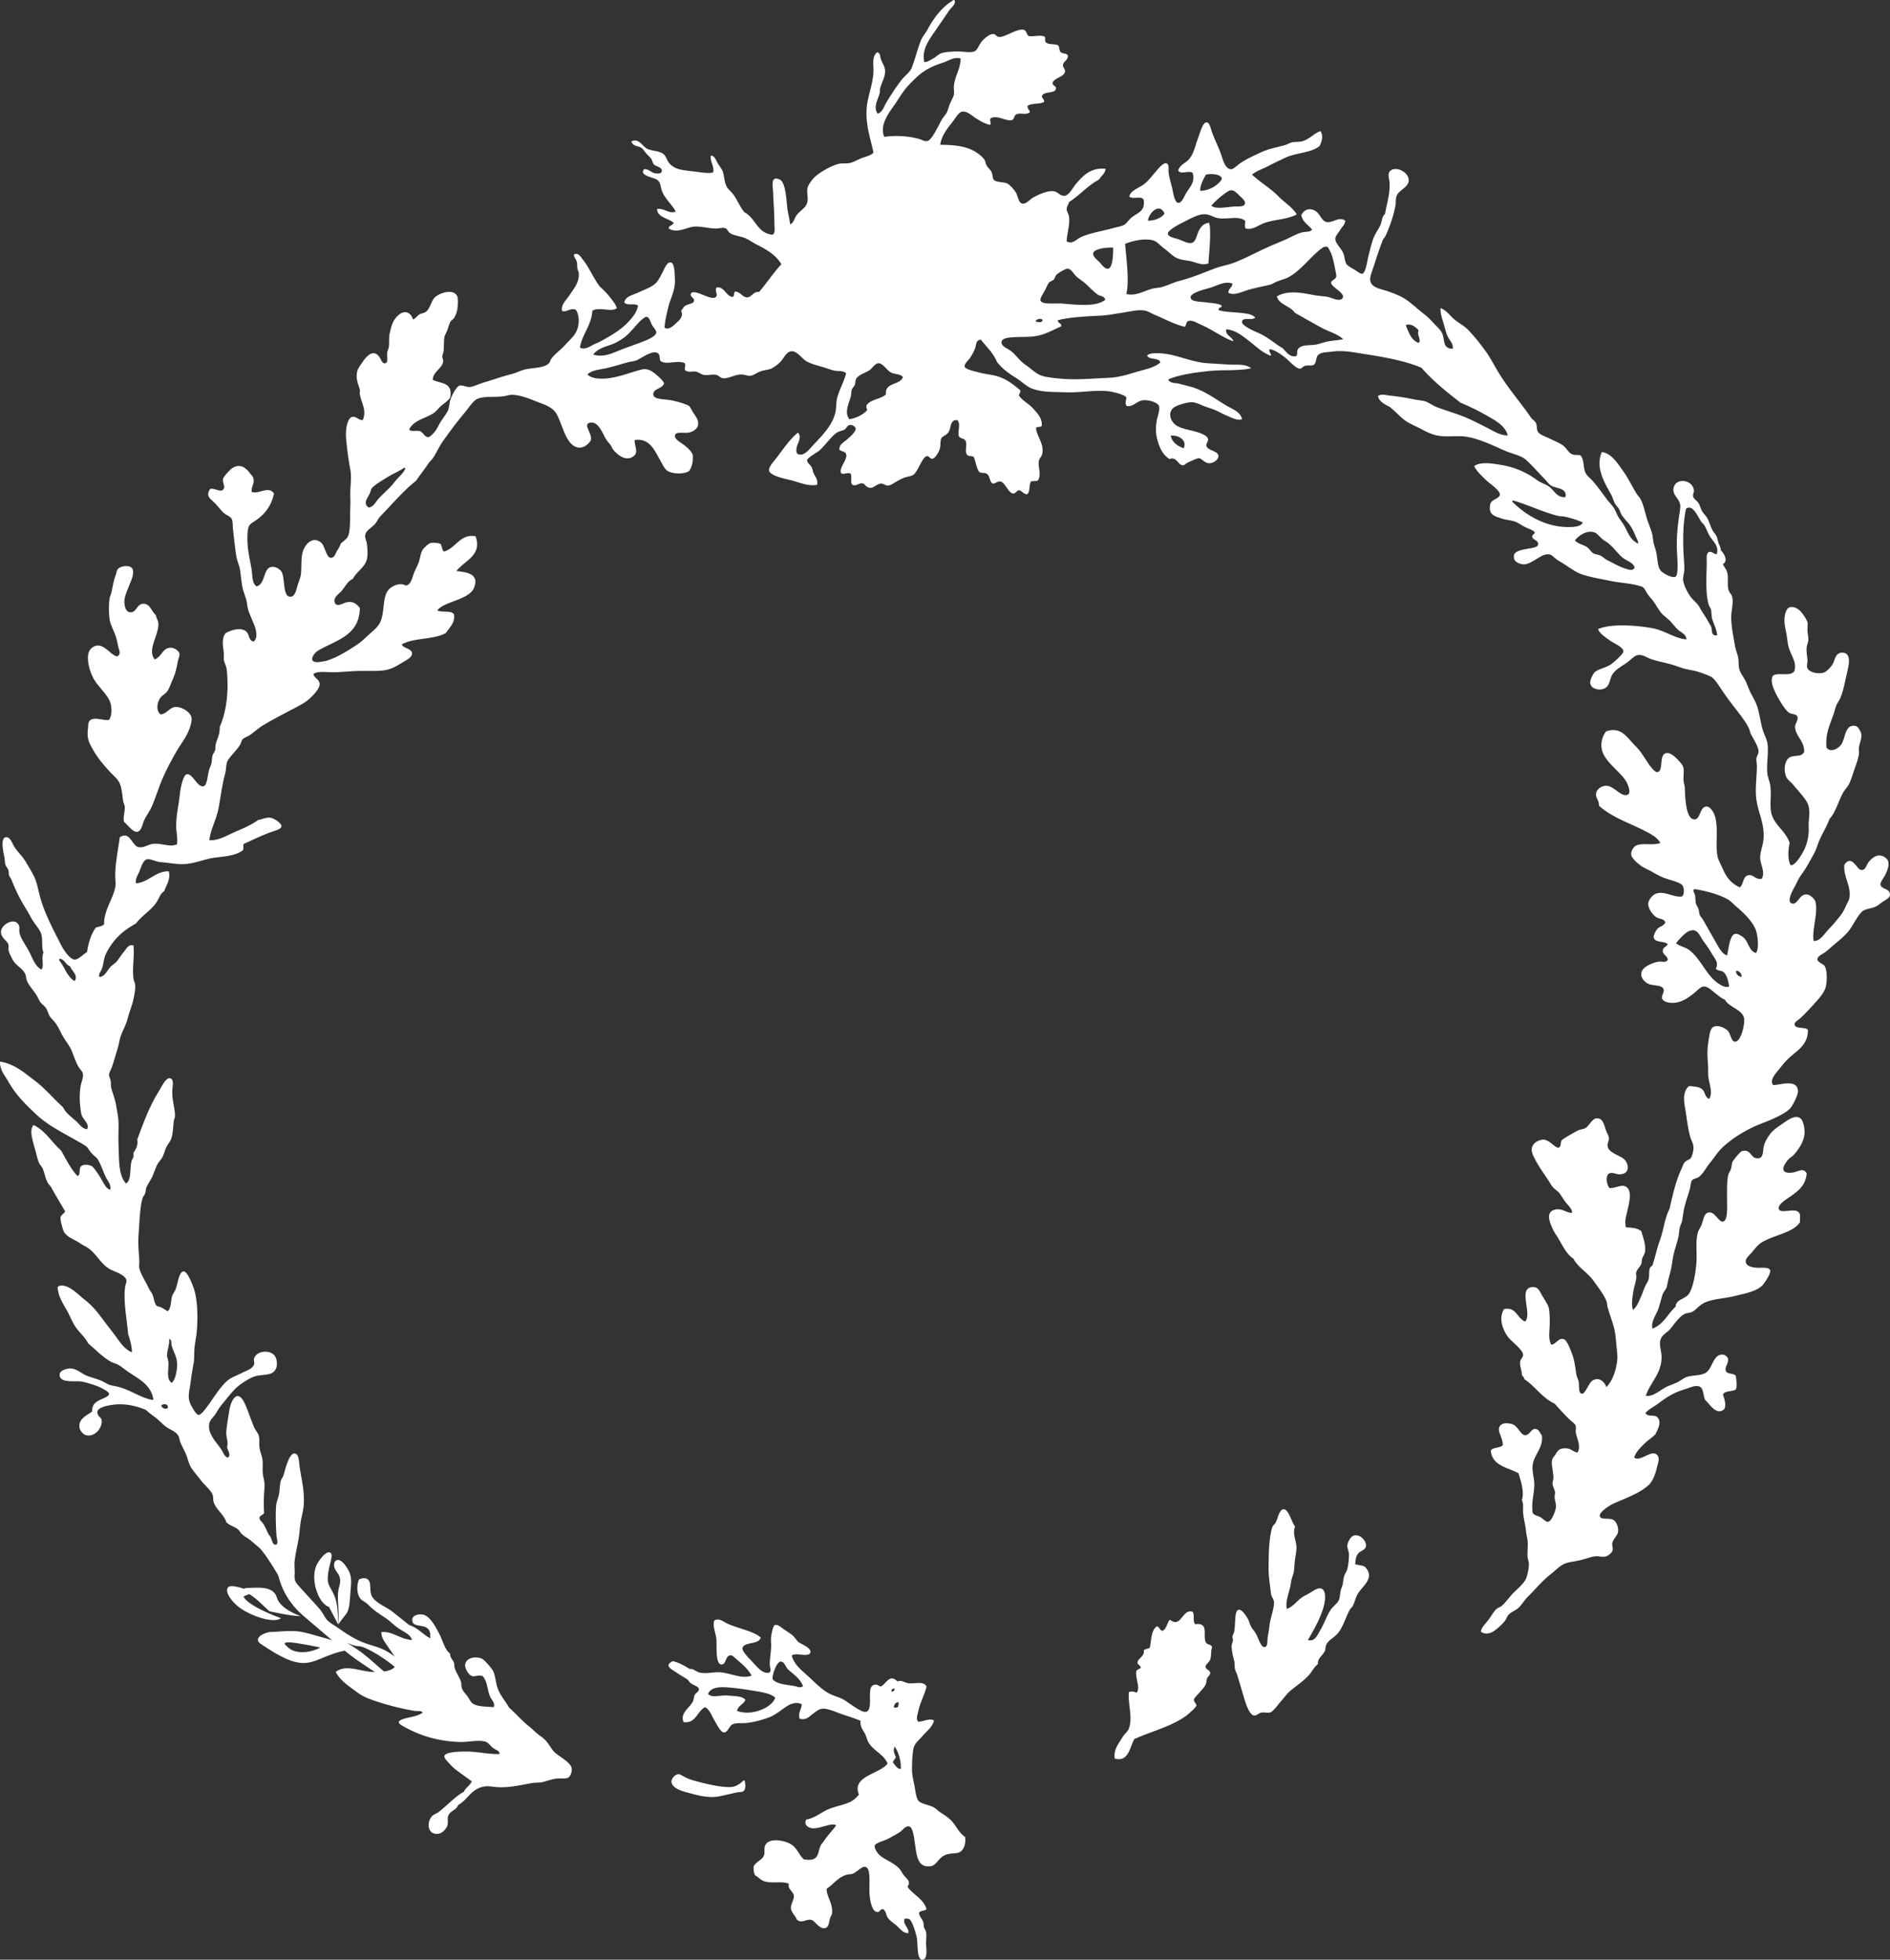 <svg xmlns="http://www.w3.org/2000/svg" viewBox="0 0 587.395 608.924">
  <rect x="0" y="0" width="587.395" height="608.924" fill="#333333" stroke="none"/>
  <path fill="#FFF" d="M296.592.009c.74 1.173-1.025 2.368-1.675 3.35-1.884 2.845-3.839 5.554-5.798 8.504-1.133 1.707-2.648 4.671-1.804 7.473 1.136-.122 1.855-.72 2.706-1.16.796-.411 1.433-1.172 2.319-1.546 1.276-.539 3.306-.584 5.025-.644 1.739-.061 4.057.498 5.412 0 1.066-.393 1.465-2.128 2.448-3.221.823-.916 2.406-2.322 3.607-2.19.613.067.858.797 1.546.902 1.852.281 5.735-2.803 7.859-2.19.889.257.708 1.5 1.547 1.933 1.698.219 3.531-.441 4.767.129.594.179-.012 1.559.516 1.804.737.809 2.684.41 3.736.902.638.653.268 1.477.773 2.061.633.733 1.785.234 2.318 1.16.056 1.487-1.438 1.726-1.546 2.963-.06.675.712 1.18.644 1.933-.158 1.75-3.062 1.849-3.864 3.479-.036 1.232 1.177.819 1.03 1.933-.201 1.533-3.468.73-4.251 2.062-.454.811.951 1.25.515 2.062-1.313.747-3.849.274-5.024 1.159-.211 1.112.69 1.113.645 2.062-1.494.959-2.864-.07-4.252.645-.587.302-.599 1.402-1.16 1.675-1.485.722-4.741-1.671-6.699-.516-.633.619.385 1.51-.258 2.062-1.729-.399-2.848-1.123-4.38-2.062-1.124-.688-2.689-2.281-4.252-2.062-.891.125-1.862 1.62-2.448 2.448-.756 1.067-1.442 1.825-2.062 2.706-1.091 1.553-2.038 3.152-2.319 5.154 4.803.034 8.658.475 11.724 2.706.543.395 1.484 1.178 1.933 1.804.371.517.42 1.298.773 1.933.438.788 1.25 1.343 1.546 2.062.44 1.069.153 2.017.902 2.577.755.565 3.021.522 3.865.902.859.386 2.358 2.077 2.834 2.963.714 1.328.73 3.191 2.062 3.35 1.049.125 2.301-1.33 3.093-1.804 1.3-.778 4.389-2.293 6.441-2.062 1.48.167 2.042 1.552 3.479 1.417 1.416-.133 2.549-2.506 3.478-3.607 2.237-2.652 4.693-5.263 9.277-4.768-.202 1.603-1.413 2.195-2.062 3.35-3.549 1.863-5.966 4.857-9.277 6.958-.171.699-.794 1.444-.772 2.319.016.635.509 1.18.644 1.804.573 2.636-.547 5.374-.644 8.117 1.912 1.039 2.946-.693 4.639-1.417 2.862-1.226 6.449-1.786 9.792-2.706 1.111-.306 2.362-.522 3.221-.902.872-.385 1.723-1.781 2.577-2.448 2.01-1.57 4.123-1.822 3.736-5.283-.464-1.663-3.362-.138-4.51-1.159.443-2.033 3.194-2.698 4.768-3.994 1.316-1.086 2.189-2.31 3.221-3.479.956-1.082 2.587-3.242 3.608-2.834.898.358.484 1.509.644 2.963.161 1.458.703 2.994 1.16 5.025.283 1.26.686 4.13 1.804 4.252 1.094.118 1.903-2.019 2.447-2.963 1.062-1.841 2.919-3.435 2.062-6.313-1.1-.963-3.715.659-4.509-.773.569-1.829 2.177-2.201 3.222-3.35 1.636-1.799 1.952-4.059 3.092-7.086.441-1.173 1.309-4.498 2.448-4.509.984-.011 1.196 1.457 1.675 2.834.677 1.943 1.876 4.417 2.705 6.571.607 1.575 1.281 5.022 3.222 5.154.802.055 1.795-1.092 2.834-1.804 2.11-1.442 3.911-2.213 6.313-3.35 2.526-1.195 4.76-1.542 7.602-2.319.829-.226 1.522-.732 2.319-.902.892-.19 1.852-.048 2.835-.258 2.37-.506 3.79-2.425 5.927-3.221.992 1.376.452 3.344-.258 4.639-2.415 2.108-7.358 2.09-10.565 3.607-1.847.874-3.648 1.693-5.282 2.577-1.742.942-3.648 1.458-5.154 2.706 2.25 2.072 4.753 3.64 7.086 5.669.797.692 1.532 1.515 2.319 2.19 1.628 1.396 3.402 2.696 4.509 4.51-3.049 1.627-6.915 1.508-10.179 2.706-1.926.707-3.472 2.173-5.669 1.675-.442-.493-.223-1.618-.129-2.319-1.868-1.89-6.067-.248-9.019-1.031-1.426-.378-2.29-1.334-4.51-1.031-1.802.246-4.57 1.818-6.57 2.834-1.168.593-4.016 2.233-3.994 3.092.028 1.126 2.24 1.402 3.351 1.804 1.341.485 2.76 1.291 3.864 1.16 1.522-.181 1.691-2.343 2.319-3.608.788-1.588 1.506-2.362 3.221-2.706.427.875.369 2.174.387 3.35.045 2.977-.377 6.644-.516 9.276-1.941.77-3.766-.279-5.411-.644-1.768-.391-3.582-.377-5.153-1.417-1.037-.686-2.059-1.749-3.222-2.577-1.14-.812-2.143-2.111-3.221-2.448-2.736-.856-6.755.13-8.891 1.03.388 4.884 1.337 11.355.387 15.59 2.986.709 5.475-1.009 8.117-1.675.968-.244 2.016-.246 2.964-.515 1.864-.529 3.636-1.443 5.54-1.933 3.945-1.015 7.354-2.519 10.951-3.865 1.858-.695 3.844-1 5.669-1.675 3.543-1.31 7.062-3.266 10.694-4.896 1.74-.782 3.601-1.528 5.411-2.319 1.811-.792 3.631-1.884 5.411-2.319 1.024-.25 2.122.046 2.964-.773-1.096-1.567-3.013-2.313-3.35-4.638.884-1.464 2.159-2.232 3.994-1.417 1.83.813 2.17 3.215 3.736 3.608 2.07.519 3.809-1.833 5.927-.387-.102 1.26-.982 1.91-1.547 2.834-.466.765-1.496 1.918-1.546 2.706-.09 1.431 1.762 2.935 2.448 4.51.528 1.213.405 2.325 1.03 3.479.767.8 1.527 1.112 2.835 1.933.579.363 1.594 1.131 2.062 1.031 1.111-.237 1.573-4.179 1.934-5.54.493-1.87.949-4.053 1.675-5.798.702-1.691 1.575-2.646 2.062-3.865.462-1.16.509-2.767 1.417-3.35.434-2.958 1.535-5.883 1.417-9.534-.048-1.496-.935-3.293.516-4.123 2.117-1.211 5.661 1.057 5.411 3.35-.231 2.126-3.048 2.873-3.736 4.639-.368.944-.208 2.096-.387 3.092-.548 3.053-1.709 6.286-2.963 9.147-.265.603-.798 1.067-1.031 1.675-.994 2.588-1.904 5.334-2.705 7.859-.403 1.268-1.165 3.153-1.16 4.123.015 2.78 3.395 3.006 5.798 3.865 1.806.646 3.645 1.406 4.896 2.19 2.001 1.254 3.864 3.099 6.185 4.896.949.735 1.937 1.72 2.834 2.706.942 1.035 2.103 2 2.577 2.963 1.12 2.275.01 4.933 3.35 5.025.354-1.606-1.119-2.743-1.675-4.123-.521-1.296-.847-2.855-1.288-4.252-.428-1.354-.883-2.802-.772-4.252 1.756.637 2.796 2.235 4.251 3.479 1.372 1.172 3.122 2.023 4.381 3.35 1.892 1.993 3.649 4.191 5.283 6.442 1.631 2.249 2.838 4.751 4.38 7.215 3.029 4.838 6.887 9.268 9.792 13.529.402.589 1.234 1.044 1.547 1.675.364.735.178 1.892.515 2.577.518 1.048 2.522 1.648 3.865 2.319 1.331.665 3.075 1.352 3.994 2.062 1.382 1.066 1.737 2.427 3.092 2.834.739.223 1.881.03 2.319.258 1.359 1.385.747 3.74 1.675 5.54.449.872 1.542 1.67 2.319 2.577 1.502 1.752 2.82 3.621 4.252 5.541.686.92 1.629 1.825 2.19 2.706.558.875.871 1.95 1.417 2.834.525.854 1.185 1.615 1.675 2.448 1.299 2.205 1.883 4.66 4.509 5.798-.069-.86-.588-1.685-.901-2.448a21.997 21.997 0 0 0-1.16-2.448c-.823-1.46-2.147-2.574-3.092-3.994-.31-.466-.532-1.29-.902-1.933-.338-.588-.888-1.051-1.159-1.546-.466-.848-.73-1.944-1.288-2.963-1.868-3.415-5-8.363-2.834-13.142 2.92.381 4.807 3.399 6.441 5.669 1.647 2.288 2.762 4.653 4.381 7.344.317.528.861.995 1.159 1.546.815 1.512 1.293 3.53 1.804 5.411.505 1.862 1.331 3.61 1.804 5.283.258.914.262 2.059.516 3.092.229.938.57 1.81.772 2.706.438 1.934.376 4.358 1.288 5.669.516.74 3.386 2.517 4.639 2.062 1.134-.413.63-5.648.516-8.375-.158-3.753.188-7.229.772-11.081.144-.942.351-2.004.258-2.834-.241-2.141-2.491-3.018-2.062-5.283.647-3.416 5.921-2.639 6.313.644.085.711-.348 1.127-.257 1.804.117.87 1.193 1.436 1.675 2.19.467.732.66 1.738 1.16 2.577.432.726 1.122 1.338 1.546 2.062.62 1.058.972 2.427 1.546 3.607.408.838 1.143 1.484 1.417 2.19.314.809.353 1.47.645 2.19.23.57.604 1.221.645 2.061.935.833 2.408 3.38.644 4.252.435 1.108 1.162 1.692 1.418 2.963.324 1.616-.18 3.587.386 5.283.205.611.853 1.185 1.031 1.804.571 1.976-.296 4.512-.257 6.571.056 3.083.641 5.681 1.159 8.761.231 1.376.831 2.611 1.03 3.865.197 1.241.025 2.459.387 3.608.388 1.231 1.247 2.252 1.804 3.35.626 1.234 1.023 2.599 1.675 3.865.617 1.201 1.348 2.406 1.804 3.607.933 2.454 1.181 5.303 1.933 7.859.463 1.574 1.368 2.825 1.547 4.896.223 2.597-.351 5.585-.129 8.503.097 1.28.693 2.447.901 3.736.492 3.04-.181 5.636.258 8.246.702 4.174 4.48 5.759 5.798 9.792-.482 1.788-.706 5.583.387 6.958 1.107-.262 1.993-1.378 2.706-2.448 1.465-2.196 2.646-4.48 2.834-8.246.049-.957-.097-1.907 0-2.963.197-2.152.407-3.969-.386-5.669-.853-1.824-3.082-4.019-4.381-5.669-.75-.951-1.771-1.542-2.19-2.448-.932-2.012-.572-5.07.901-6.056 1.444-.966 3.779.032 4.639-1.804.071-3.528-2.814-4.886-2.834-7.859-.005-.771.941-1.874.772-2.835-.21-1.196-1.533-.827-2.577-1.417-1.288-.729-3.623-4.82-4.38-6.442-.726-1.554-1.6-3.719-.645-5.153 1.885-1.081 5.128.427 6.571-1.289.904-2.788-.84-4.58-1.676-7.344-.339-1.124-.462-2.454-.644-3.736-.272-1.933-.928-3.545-.644-5.927.148-1.257.639-2.797 1.803-2.963 1.325-.189 2.494.612 3.222 1.417.85.943 1.894 2.604 2.062 3.35.15.672-.07 1.773 0 2.706.08 1.065.335 2.014.257 2.834-.075.793-.446 1.488-.515 2.19-.144 1.46.194 2.704.258 4.123.029.665-.287 1.391-.129 2.062.366 1.558 3.298 2.209 5.153 1.675.816-.235 2.334-1.75 2.835-2.706.722-1.377.854-3.697 3.221-3.479 2.729.251 1.688 4.177 1.159 6.442-.643 2.761-1.036 5.246-2.062 7.73-.31.752-.854 1.349-1.159 2.062-.335.783-.493 1.589-.773 2.448-1.067 3.279-2.82 6.413-2.318 10.823 1.205 1.589 3.55.369 4.509-.902 1.4-1.855 1.139-6.728 4.639-5.798.689.183 1.585 1.742 1.675 2.706.118 1.268-.634 2.688-.772 4.123-.061.621.08 1.346 0 1.933-.187 1.358-.875 3.191-1.418 4.767-.523 1.521-1.047 3.295-1.674 4.509-.526 1.016-1.422 1.835-1.934 2.834-1.505 2.94-2.331 6.094-4.123 7.988-.816 2.366-2.248 4.501-3.221 6.829-.52 1.241-.84 2.5-1.418 3.608-.752 1.443-1.531 2.769-2.448 4.38-.521.914-1.167 1.819-1.804 2.706-.609.85-.974 1.626-1.546 2.835-.277.586-3.475 5.561-1.031 5.926 1.685.252 2.105-3.086 4.51-2.834.939.099 2.317 1.339 2.577 2.19.982 3.223-1.21 9.2-.516 12.24 1.929.185 3.208-2.117 4.768-3.737a42.273 42.273 0 0 0 2.062-2.319c1.517-1.847 2.219-2.566 3.221-4.896.353-.818.919-1.663 1.03-2.319.663-3.876-1.949-6.558-1.546-10.436 2.443-3.301 3.729 1.557 5.283 1.675 1.27.097 1.599-1.499 2.062-2.19.677-1.012 2.154-2.394 3.607-2.319 1.085.056 2.482.802 2.706 2.061.272 1.537-.628 3.163-.902 3.866-.18.462-1.56 2.28-1.546 2.963.031 1.658 2.797 1.267 2.963 3.092.09.986-.896 1.568-1.933 2.19-.861.518-1.638 1.282-2.448 1.675-1.402.681-3.218.679-4.252 1.546-1.352 1.134-2.765 4.121-3.994 5.798-1.143 1.561-3.265 3.254-4.896 4.638-.62.527-1.535 1.382-2.577 2.19-.758.589-2.543 1.27-2.448 2.319.077.836 1.847 1.436 2.19 1.933.861 1.247.849 4.708.387 6.571-.437 1.76-2.106 3.631-3.607 5.282-1.366 1.501-2.965 3.242-4.381 4.509-.722.645-1.797 1.134-1.675 1.934.239 1.564 4.016.527 4.123 1.803-.042 5.21-4.228 6.481-7.215 9.921-.798.919-1.448 1.776-2.319 2.834-.938 1.141-2.447 3.073-1.159 4.252 2.506-.199 7.511-1.953 7.602 1.933.025 1.089-1.543 4.277-2.448 5.283-1.095 1.217-3.466 2.386-5.283 3.221-1.935.889-4.07 1.58-5.926 2.448-3.554 1.661-7.138 3.895-10.05 6.699-1.229 1.185-2.338 2.972-3.608 4.51-1.265 1.532-2.229 3.587-3.607 4.509-.469.314-1.667.484-2.062 1.031-.361.501-.371 1.712-.644 2.705-.484 1.764-1.078 3.342-1.547 5.154-.441 1.711-.482 2.449-.772 4.38-.119.789-.559 1.476-.773 2.319-.215.849-.212 1.807-.387 2.706-.324 1.68-.974 3.406-1.417 5.154-.477 1.882-.597 3.81-1.03 5.539-.394 1.567-.83 2.937-1.16 4.897-.104.618-.911 1.602-1.288 2.319-.483 1.468-.826 2.88-1.288 4.381-.662 2.148-2.488 4.087-1.933 6.441 3.416-1.265 4.765-4.598 7.215-6.829.046-2.303 2.962-2.257 4.123-3.993 1.289-1.928 2.041-6.194 2.319-9.535.254-3.053-.376-6.799.515-9.663.226-.726.857-1.559 1.16-2.449.668-1.966.821-3.461 2.19-3.607 1.107-.118 1.628.612 2.318 1.288.468.458 1.243 1.567 1.933 1.547 1.683-.053 1.424-4.236 1.418-6.7-.007-2.774-.12-5.721.387-7.859.122-.519.521-.963.772-1.675.311-.881.28-1.858.516-2.319.241-.474 2.333-3.181 2.963-3.35 2.638-.71 2.681 1.92 4.381 2.19 2.191.348 2.05-1.425 2.319-3.351.227-1.62 1.604-3.687 2.448-4.638.903-1.018 2.303-1.943 3.607-2.835 1.23-.84 3.948-2.969 5.54-1.417.951.926 1.156 3.492 1.16 3.994.024 3.054-2.031 5.681-3.351 7.215-.409.476-1.236.883-1.803 1.546-1.354 1.581-2.876 4.351 1.159 3.994 1.899-.168 3.649-1.77 4.639.257-.333 4.137-3.223 5.846-5.927 7.73-.859.6-3.22 2.139-2.706 3.351.714 1.682 5.417-.854 6.442 1.417.264.584.068 1.236.129 2.576-2.109 3.593-9.333 4.141-12.756 6.958-.652.537-1.321 1.421-2.19 2.448-.771.911-1.908 1.788-1.933 2.706-.039 1.461 1.635 1.921 2.964 2.062 1.939.205 4.282-.366 4.638.901.249.884-1.713 3.884-2.447 4.64-1.816 1.867-5.723 2.583-8.891 3.349-3.247.786-7.239.851-9.663 2.319-1.27.77-2.146 2.003-3.35 2.577-.629.3-1.59.313-2.063.516-1.722.741-3.438 3.265-4.638 4.767-.603.753-2.094 1.596-2.706 2.577-1.101 1.765-.019 4.026 0 6.056.047 5.229-3.447 7.783-4.896 12.111 2.213.356 4.173-1.575 6.313-2.706.985-.52 2.217-.896 3.351-1.417 1.048-.481 2.02-1.356 2.964-1.675 1.884-.636 3.955-.391 5.669-1.159 2.532-1.138 2.472-6.272 5.798-5.799.685.099.958.503 1.418 1.031.342 1.724-1.096 2.716-.645 3.994.4 1.134 2.308.57 3.092 1.546.146 1.23.536 3.145 0 4.252-1.155.69-3.388.306-3.993 1.546.419 1.19 1.33 3.88.128 4.768-2.335 1.725-4.407-2.081-5.669-3.093-.602-1.382-.479-3.575-1.675-4.123-1.279-.587-3.102.347-4.51.773-3.583 1.085-5.636 2.419-8.245 4.38-1.529 1.149-3.211 1.9-4.123 3.093.886 1.357 2.905.221 3.865 1.417 1.223 1.524-.104 3.757-.772 5.153-1.147 1.16-2.618 2.038-3.736 3.222-1.055 1.115-2.402 2.331-2.835 3.994 1.969 1.588 5.669-3.06 7.344-.516.608.924-.05 2.572-.257 3.479-.534 2.332-1.354 4.527-2.835 5.798-3.035 2.606-7.145 3.909-10.951 5.669-.698.323-4.205 2.436-3.994 3.737.216 1.329 2.819.479 4.123 1.159.948.494 1.742 2.17 1.547 3.736-.161 1.285-1.526 2.151-1.804 3.607-.115.605.266 1.384.128 2.062-.165.821-1.368 1.902-2.447 2.063-.962.142-1.931-.183-2.706-.129-1.382.094-3.061.76-4.639 1.159-2.058.521-3.991.588-5.411 1.288-1.466.723-2.675 2.079-3.994 3.092-2.668 2.051-4.633 4.557-7.086 6.958-1.184 1.159-1.979 2.7-3.221 3.736-.803.669-2.063 1.086-2.834 1.933-.504.553-.706 1.352-1.16 1.933-.771.988-3.007 3.137-4.252 3.608-.863.327-1.898.612-3.221-.258.215-1.429 1.446-2.459 2.318-3.607.824-1.084 1.587-2.558 2.577-3.479.423-.393 1.056-.506 1.547-.902 1.274-1.025 2.439-2.882 3.864-4.251 1.52-1.46 3.074-2.776 3.737-4.252.506-1.13.865-3.255.901-4.51.02-.653-.324-1.357-.387-2.062-.141-1.602.111-3.329 0-4.896-.07-.991-.359-1.94-.515-3.351-.213-1.922-.736-3.779-.902-5.669-.123-1.406.218-2.81-.387-3.865.831-2.722-.346-5.973-1.031-8.375-3.354-1.886-8.225-2.254-8.632-7.086.717-1.086 2.936-.672 3.736-1.675-.001-2.727-2.349-4.794-.516-6.313.892-.738 2.67-.494 3.607-.129 1.652.644 2.467 3.324 3.865 3.35 1.403.026 1.836-1.971 3.093-1.933 1.299.039 1.457 1.381 2.062 1.933.602 3.962-2.505 6.051-2.834 9.406-.207 2.1.542 4.06.515 6.056-.039 2.857-.973 5.51-.515 8.632.438.847 1.427.876 2.447 1.417.738.392 1.554 1.458 2.319 1.418 1.041-.055 2.249-3.063 2.448-4.38.163-1.081-.353-2.255-.387-3.351-.016-.522.178-.999.129-1.417-.116-.989-.742-1.787-.772-2.706-.019-.533.249-1.094.257-1.675.034-2.184-.769-4.371-.387-5.798.142-.528.531-.841.902-1.418.844-1.313 1.3-2.302 3.736-2.062 1.279.127 1.929 1.05 3.222 1.289 1.258-1.965-.197-4.255-.516-6.313-.081-.522.143-1.373 0-1.934-.164-.644-.949-1.138-1.675-1.803-1.669-1.531-3.557-3.668-4.896-5.154-3.882-1.787-5.984-5.354-9.406-7.602-.077-.609-.495-.879-.772-1.288-.035-1.743-.748-2.701-.515-4.252.101-.673.939-1.271.901-2.062-.074-1.525-3.576-4.104-4.509-5.283-1.649-2.083-3.307-5.881-1.418-8.89 3.807-.834 4.061 2.977 6.571 3.865 2.313-2.424-2.506-10.694 2.448-10.694 1.473 0 1.816.816 2.577 2.19.479.864 1.964 3.155 2.19 3.865.447 1.406.467 4.495.387 6.185-.095 1.965-.417 3.997.515 5.669 1.717-.333 2.243-2.339 3.994-1.675.878.333 1.89 3.053 2.448 4.51.905 2.36.99 4.605 1.417 6.699.133.649.56 1.395.645 1.933.239 1.519-.153 3.676 1.03 3.737 1.098.056 2.069-3.394 3.351-4.123 1.997-1.139 3.568.369 4.252 2.062 1.948-2.004 2.969-5.164 3.35-8.246.119-.967-.001-2.462-.129-3.607-.246-2.192-.369-4.775-.902-6.7-.601-2.174-1.397-4.304-1.933-6.185-.193-.679-.17-1.345-.387-1.933-.76-2.072-2.696-4.467-3.994-6.313-1.891-2.69-4.796-4.101-6.313-6.958-1.702-.988-2.965-3.277-4.38-5.798-.59-1.048-1.42-2.098-1.933-3.221-.854-1.869-2.375-5.103.257-6.056 2.353-.852 3.875.945 5.67.902.121-1.101-1.014-2.133-1.805-3.093s-1.374-2.056-2.062-2.963c-.569-.752-1.51-1.237-2.189-2.062-.599-.728-1.112-1.753-1.676-2.577-1.778-2.61-3.024-4.318-4.38-7.215-1.153-2.465.228-4.179 2.448-4.768 2.22-.588 3.68 1.916 5.282 2.448 1.114-.098.697-1.59 1.16-2.318.245-.389 4.437-2.798 5.153-3.093.918-.378 1.731-.397 2.319-.772 1.063-.68 2.034-2.877 3.35-2.964 2.049-.135 2.329 2.003 2.964 3.736.341.931.86 1.759.902 2.319.063.842-.557 1.749-.388 2.705.343 1.923 3.591 2.658 5.025 3.865 1.539 1.296 2.104 4.576-1.16 4.768-1.278.074-2.656-.935-3.607-.129-.926.784-.605 3.178.258 4.381 2.094.174 4.028-1.499 5.54-.129 1.948 1.765-.127 7.234-.516 9.921-.14.966.038 1.9.129 2.447 1.87.085 3.552.178 4.768 1.16.649 2.282 1.482 4.244 1.159 6.441-.104.705-.644 1.369-.902 2.19-.152.484-.088 1.117-.258 1.547-.385.973-1.313 1.661-1.546 2.576-.155.612.068 1.179 0 1.804-.144 1.326-.688 2.704-.902 4.123-.282 1.878-.714 3.975-.128 5.798 1.316-1.018 1.929-2.869 2.705-4.638.329-.751.642-1.714 1.031-2.577.375-.835.986-1.67 1.159-2.448.349-1.57-.314-3.395 1.159-4.124.828-2.582 1.373-5.253 2.319-7.859 1.158-3.19 1.51-6.956 2.963-9.663 1.019-4.485 2.009-8.846 3.737-12.498.302-.638.524-1.467.902-1.933.681-.841 1.66-.895 2.062-1.547.385-.625.755-1.972.772-3.092.02-1.299-.705-2.281-1.031-3.479-.709-2.606-.948-4.906-1.417-7.859-.443-2.793-1.137-5.654.901-7.73.11.023.122-.051.129-.129 1.784.163 3.14.206 4.124 1.031.944.791.818 2.552 2.189 2.964 1.155-2.014.04-4.423-.257-6.7-.159-1.219-.028-2.667-.129-3.994-.233-3.069-.298-4.587.258-7.988.271-1.667.51-3.306 1.546-3.736 1.579-.655 3.71.57 4.381 1.288.842.903.974 3.151 2.062 3.351 1.914.351 3.28-5.308 2.963-7.216-.46-2.765-4.861-3.552-5.927-5.797-1.174-.486-2.177-1.372-3.221-2.191-.849-.665-2.094-1.941-3.35-1.932-.862.006-1.812 1.011-2.577 1.674-1.582 1.371-3.784 3.033-6.185 3.351-1.826.241-3.987-.165-4.252-1.417-.172-.816.731-1.725.516-2.706-.31-1.404-3.308-1.114-4.639-1.675-1.518-.64-3.205-2.644-1.804-4.51.841-1.12 3.304-2.231 5.024-2.448.871-.109 2.028.433 2.706-.516-.074-1.281-1.561-1.609-1.547-2.834.015-1.163.965-1.05 1.547-2.062-1.222-1.113-4.139-.349-4.381-2.19-.074-.567.633-1.994 1.159-2.577.698-.771 2.214-.972 2.449-2.062-.426-1.144-2.009-.964-2.964-1.675-1.026-.765-2.492-2.681-2.319-4.252.124-1.133 1.417-2.604 2.448-2.963 2.656-.924 5.444 1.274 7.988.902.759-.364.788-2.372.258-3.35-.618-1.141-4.733-1.901-6.442-2.706-1.072-.505-2.034-.991-2.964-1.546-1.016-.607-2.07-1.011-2.963-1.546-1.345-.805-3.439-2.688-3.607-3.737-.143-.882.239-1.633.644-2.19 1.563-2.154 5.415-.496 8.375-1.546-.912-1.843-3.333-3.014-5.282-3.994-4.585-2.305-10.015-4.155-13.787-7.602.019-1.862-1.046-2.27-.902-3.736.14-1.414 1.679-2.347 2.964-2.448 2.436-.192 4.656 3.442 6.7 2.835 1.201-.358.589-2.299 0-3.608-1.314-2.919-5.618-5.558-7.345-9.019-1.102-2.207-.804-4.956.772-7.086 4.662-1.713 6.576 1.938 9.02 4.38 1.812 1.812 2.506 3.166 4.123 5.541.637.935 2.002 2.726 2.706 2.706 2.305-.066.288-5.666 3.092-5.927.916-.085 2.118.864 2.577 1.289.917.849 2.168 2.16 2.448 2.963.38 1.092.055 2.745.129 4.252.042.848.351 1.455.387 2.19.14 2.881.218 9.824 2.964 9.921 1.929.068 1.687-3.886 3.736-3.994 1.244-.066 2.346 1.854 2.705 3.092 1.093 3.758.048 8.772.773 12.369.25 1.241 1.126 2.707 1.675 3.994 1.125 2.64 2.685 4.554 5.282 5.669 1.155-1.014.935-3.328 2.448-3.736 1.769-.477 2.401 1.532 4.381 1.031 1.047-2.145-.405-4.249-.516-6.313-.101-1.876.869-3.963 1.03-6.056.392-5.079-1.913-8.337-2.318-13.142-.24-2.841.178-5.82.258-9.148.021-.898-.236-1.998-.129-2.834.066-.525.637-1.29.644-1.933.021-1.65-1.747-4.177-2.448-5.669-.199-.425-.274-1.057-.644-1.804-1.233-2.491-3.576-5.182-5.67-7.988a82.737 82.737 0 0 1-2.834-3.994c-.842-1.275-2.046-3.133-2.964-3.736-.635-.417-3.019-1.298-4.252-1.675-1.223-.374-2.63-.585-3.994-.902-1.219-.284-2.371-.771-3.607-1.16-2.586-.814-5.22-1.17-7.473-2.062-1.056-.418-2.16-1.299-3.736-1.031-.935.159-2.032 1.353-2.964 2.062-1.896 1.443-3.917 2.247-5.024 4.251-.565 1.024-.613 2.811-1.804 3.737-1.459 1.135-4.563.678-4.896-1.289-.167-.992.852-2.946 1.418-3.479 1.11-1.045 3.425-1.294 5.024-2.448 1.382-.995 3.832-3.291 3.865-3.994.063-1.307-3.017-2.533-4.123-3.35-1.399-1.034-3.287-2.158-3.736-3.607 4.239-1.783 11.956-1.155 16.878-.258 3.892.709 6.915 3.184 10.565 3.479-.021-1.568-1.591-2.111-2.577-2.963-.839-.726-1.572-1.803-2.448-2.706-.856-.882-1.935-1.591-2.705-2.448-.93-1.033-1.729-2.727-2.835-4.123-.431-.543-1.046-1.181-1.546-1.933-.541-.814-.996-1.945-1.675-2.19-3.053-1.104-6.838-1.175-9.792-1.804-2.919-.621-6.431-1.146-9.276-2.19-1.482-.544-3.45-1.924-5.024-2.963-.667-.44-1.622-.965-2.448-1.546-1.33-.934-1.561-1.77-3.222-1.546-2.044.275-4.68 3.053-6.957 3.092-.924.016-3.188-.66-3.093-2.19-.594-3.159 7.092-2.224 7.474-3.865.328-1.416-1.445-1.412-1.804-2.448-.087-.86.793-.753.772-1.546-.759-.743-2.025-1.037-3.222-1.675-1.007-.538-2.051-1.321-3.221-1.675-1.186-.358-2.608-.42-3.993-.902-2.044-.71-4.111-1.116-3.351-4.509.398-1.417 2.78-1.542 2.964-2.834.182-1.272-3.384-3.665-4.123-4.381-1.765-1.708-3.121-2.946-3.865-4.509 1.9-1.41 5.444-.819 7.474-.516 3.3.493 5.804 1.258 8.632 2.706 1.24.634 2.315 1.357 3.479 2.19 1.189.851 2.557 1.208 3.607 1.933 1.588 1.096 2.479 3.525 5.154 3.35.727-3.004-3.151-2.626-4.639-3.736-.651-.486-1.249-1.378-1.933-2.062-1.819-1.819-3.867-4.244-5.798-5.927-1.359-1.184-4.104-1.757-6.056-2.577-3.681-1.546-7.665-3.598-11.725-4.381-3.25-.627-5.668.086-9.148-.386-1.896-.257-3.858-1.222-5.669-2.19-1.733-.928-3.68-1.677-5.024-2.706-1.51-1.155-3.054-2.886-4.639-4.123-1.511-.727-3.39-1.757-3.607-3.35 1.123-.761 2.566-.255 3.736-.129 2.52.271 4.884.629 7.345 1.16 1.237.267 2.979.322 3.993.773 1.02.453 1.935 1.127 2.964 1.546 3.083 1.255 6.681 2.14 9.92 3.607 2.049.928 4.086 1.952 6.056 2.963 2 1.027 4.016 2.382 6.313 2.319-.782-3.006-3.706-4.544-6.313-6.056-2.653-1.539-5.629-2.957-8.375-4.123-4.301-3.344-8.56-6.73-12.111-10.823-4.716-2.052-11.166-3.282-17.522-4.252-3.891-.593-6.536-1.267-10.308-.773-1.817.238-3.662.096-4.509 1.289-.398.562-.393 2.182-1.031 2.706-.661.543-1.732.167-2.705.387-.992.224-1.012.912-1.804.902-1.174-.015-3.471-2.659-4.381-3.35-1.644-1.25-3.229-2.423-4.896-2.706-.484.829.467 1.219.387 2.062-2.705-.916-4.593-2.891-6.699-4.51-2.064-1.585-4.25-3.457-7.216-3.736-.424 1.91 1.832 2.187 2.19 3.736-3.144-1.056-6.438-3.597-10.05-5.153-1.083-.467-2.685-1.522-3.865-1.16-.842.258-.579 1.169-1.159 1.804-3.279-.719-6.32-2.488-9.405-3.736-1.015-.41-2.082-1.127-2.964-1.289-2.137-.391-4.786.327-6.958.644-2.167.317-4.413.779-6.571.902-4.768.272-9.299.389-13.528 1.417-.121 1.11 1.203.772 1.031 1.933-2.216.919-4.271 2.183-6.957 2.834-2.771.672-5.84.294-9.147.645-.988.104-2.326.444-2.449 1.288-.21 1.45 1.854 2.092 2.835 2.834 1.643 1.244 2.795 3.166 4.639 4.381 1.789 1.18 3.209 2.877 5.411 3.479 1.577.431 3.787.631 5.282.773 5.204.493 10.447-.067 15.333-.258 2.41-.095 5.149-.821 7.473-1.546 3.339-1.042 6.381-1.447 8.375-3.221-.458-1.647-3.556-.653-4.123-2.19.963-.792 2.836-.693 3.993-.644 5.076.212 9.491 2.753 14.946 3.092 2.032.126 4.14.229 6.185.387 2.479.191 5.23-.371 7.215 1.16-4.092.924-8.906.379-13.528.902-4.457.504-8.865 1.124-12.24 2.577.53 1.283 2.233 1.04 3.222 1.289 1.179.297 2.359.62 3.479.902 4.402 1.109 7.931 3.906 11.596 6.056 1.74 1.021 4.175 1.812 4.639 4.123-1.733.457-3.233-.522-4.51-1.031-1.424-.569-2.728-1.368-4.123-1.933-1.122-.455-2.397-.774-3.607-1.289-.891-.379-2.232-1.103-3.736-1.031-1.381.066-3.517.737-4.639 1.289-2.562 1.259-1.936 4.201-.129 5.669 1.275 1.036 3.333 1.418 5.411 1.933 1.862.461 4.552 1.299 4.768 2.577.128.758-.674 1.326-.516 2.062.323 1.507 3.571 1.519 3.737 3.092.111 1.071-1.329 2.238-2.706 2.319-1.513.089-2.468-1.489-3.35-1.546-.543-.035-2.482.901-3.351 1.289-.688.308-1.085.892-1.546.902-1.629.037-2.006-2.857-4.252-1.933-1.573-1.039-2.573-2.415-3.35-4.638-.755-2.16-1.129-4.168-.645-7.086.258-1.549 1.064-3.545.773-4.638-.346-1.299-3.233-2.025-4.768-1.933-2.191.131-3.262 2.198-5.282 1.804-.683-.71-.175-1.685-.129-2.706-.995-.914-3.086-1.396-4.381-1.675-4.078-.88-9.751.294-14.172.129-3.889-.146-7.762.083-11.081-1.289-1.416-.585-3.123-2.229-4.509-3.092-2.525-1.572-4.251-2.792-6.056-5.025-1.153-2.841-3.28-4.708-5.024-6.958-1.539.131-1.363 1.409-1.804 2.706-.263.772-.979 2.12-1.546 2.963-.464.688-1.857 1.855-1.675 2.706.195.912 3.161 1.453 4.381 1.804 1.511.435 3.688.668 5.154 1.03 3.402.841 5.731 2.876 7.729 4.51.159.847-.383.991-.387 1.675 1.104 1.61 3.043 2.485 4.381 3.994 1.235 1.394 2.834 2.905 2.706 5.283-.165.738-1.66.144-1.804.902.531 3.05 2.552 4.785 1.933 7.988-.13.671-.853 1.246-1.03 2.062-.403 1.839.887 4.181-.258 6.055-.438.421-1.565.153-2.19.387-.729 1.032-.146 3.375-1.288 3.994-1.113-.132-1.443-1.048-2.448-1.289-.619.089-1.081 1.062-1.804 1.031-1.503-.065-2.519-3.518-3.994-3.736-.828-.123-1.793.788-2.319.644-.988-.27-.841-2.259-1.803-2.963-.866-.633-1.57-.072-2.448-.644-.883-1.223-1.062-3.148-1.675-4.638-.514-.389-1.639-.166-2.062-.645-.939-1.304.14-3.172-.516-4.38-.497-.917-1.444-.519-2.062-1.417-.45-1.626.691-4.033-.516-5.025-2.365-.185-1.803 2.45-2.706 3.737-.631.9-1.245.974-2.062 1.675-.609.738-.296 2.038-.644 3.479-.283 1.169-1.537 2.971-2.19 3.092-.89.166-.978-.788-1.804-.773-1.361.024-2.819 4.844-4.252 5.798-.679.452-1.701.493-2.834.902-2.056.741-3.957 2.404-5.025 2.448-.707.029-1.467-.658-2.062-.645-1.786.041-2.787 2.396-4.767.773-.31-.254-.446-.66-.902-.773-1.366-.34-1.945.966-3.35.387-.686-.854-.07-2.307-.515-3.479-.999-.471-2.229.435-2.963-.128-.771-1.728 2.096-4.217 1.546-5.927-.283-.881-1.172-.724-2.062-1.289-.202-1.671 1.292-2.342 2.448-3.35.736-.642 2.73-2.324 2.577-3.35-.067-.455-.896-1.233-1.933-1.031-.698.136-.933 1.037-1.546 1.417-.47.292-1.54.436-2.319.902-1.552.929-3.758 4.054-5.411 5.541-.468.42-3.745 2.293-3.865 2.963-.146.813.94 1.367 1.417 2.319.352.701.337 1.244.516 1.675.484 1.17 1.516 1.963 1.159 3.736-2.804.532-5.297-.707-8.117-1.417-1.542-.388-6.655-1.357-6.829-3.092-.101-1.004 1.388-2.663 1.933-3.35 2.317-2.923 4.296-6.125 7.086-8.375 1.688 2.141-1.411 4.187-.258 6.571 1.933 1.075 3.605-1.189 4.767-2.448 2.643-2.863 6.501-6.492 7.215-10.952.239-1.49.107-2.891.515-4.251.796-2.654 2.105-4.842 2.706-7.344-.936-.871-2.268-.595-3.35-.773-1.068-.176-2.072-.583-3.092-.902-1.991-.623-4.202-1.108-5.927-2.062-1.15-.636-3.004-3.32-4.638-3.092-1.676.234-2.175 1.941-3.35 3.221-.717.782-2.153 1.848-2.963 2.19-.902.381-2.308.444-3.479.902-1.089.426-1.959 1.184-2.963 1.288-.751.079-1.666-.358-2.706-.386-2.12-.058-3.947 1.344-5.798 1.16-.796-.08-1.311-.86-2.062-1.031-1.246-.285-2.516.215-3.865 0-.89-.143-1.626-.884-2.577-1.031-1.156-.178-2.2.395-3.221-.387-.365-.653.225-1.493-.129-2.19-2.111-1.174-5.854.709-7.602-.773-.313-.547-.043-2.029-.902-2.448-1.801-.879-5.021 1.697-6.571 2.319-.699.281-1.555.319-2.319.516-2.118.545-4.382 1.283-6.571 1.804-2.432.579-4.993.649-6.313 2.062 1.162 1.108 2.889 1.259 4.252 1.289 4.436.094 8.999-1.973 12.626-2.835 2.114-.502 3.641.83 4.896 1.933.738.648 1.594 1.423 2.062 2.319-.584 1.862-3.399 1.572-3.35 3.479.042 1.66 3.367 1.421 5.412 1.804 2.201.412 4.503 1.161 5.54 1.675.423.209.771 1.054 1.289 1.933.671 1.14 1.84 2.259 1.675 3.994-.13 1.365-1.766 2.211-2.834 2.448-1.44.319-4.265-.519-4.38 1.031-.083 1.113 2.064 2.231 2.834 2.834 1.324 1.039 2.171 1.893 2.706 2.963.205 2.31-.27 3.939-1.16 5.154-1.658 1.059-5.064.848-6.571 0-1.031-.58-1.711-2.2-2.448-3.479-1.751-3.038-3.198-6.831-7.859-6.185-.052 2.212 1.346 3.893-.515 5.154-2.28 1.544-4.858-.509-6.185-2.19-.352-.447-.502-1.065-.902-1.546-.702-.845-1.077-1.223-1.675-2.319-.792-1.451-2.101-4.814-4.381-4.509-2.864.383.666 3.219 0 5.54-1.373 2.164-3.81 3.134-5.927 1.16-2.263-2.112-3.128-6.553-4.638-9.277-1.386-2.5-4.177-3.088-7.344-4.38-1.756-.716-4.338-1.622-6.313-1.675-1.201-.033-2.207.409-3.479.516-2.768.233-5.749-.1-7.602.773-1.275.601-2.689 2.843-3.865 4.252-2.679 3.21-4.579 5.75-6.958 9.147-1.14 1.629-1.912 3.528-2.963 5.025-.429.61-1.005 1.034-1.417 1.675-1.155 1.796-2.48 3.367-3.736 5.283-3.617 2.817-6.718 6.444-9.921 9.792-.55.575-1.081 1.091-1.546 1.675-.489.614-.78 1.331-1.288 1.933-1.002 1.184-2.861 2.035-3.092 3.479-.158.985.41 1.827.515 2.706.148 1.236.28 2.865.129 4.123-.379 3.154-3.132 4.209-4.509 6.829-1.496.54-2.373 2.416-3.479 3.736-.578.689-2.861 2.096-2.062 3.736.695 1.427 2.633-.095 3.865-.257 2.104-.278 2.923.703 3.865 1.804-.121 8.745-7.542 10.016-13.013 13.271-1.428.85-3.547 4.138.773 3.479 2.106-.322 1.88-.345 3.092-.773 2.227-.786 5.403-2.635 8.375-4.638 1.244-.839 2.273-1.849 3.479-2.963 1.604-1.482 3.187-2.58 3.865-4.509 1.094-3.114.557-6.904 2.062-9.148.997-1.487 3.763-2.798 5.669-1.675 1.854-.366 1.926-2.77 2.834-4.639.453-.93.838-1.7 1.16-2.577.51-1.392.547-2.96 1.288-3.994.404-.562 1.627-1.716 2.19-1.933.815-.313 2.159-.143 3.221.129.602.601.447 1.958 1.16 2.448 3.666-1.035 5.079-5.633 9.792-4.767 2.274 5.952-3.679 7.723-5.927 10.822 3.316.349 7.042.854 5.54 5.025-1.443 4.011-9.505 4.339-11.467 7.215 1.392.712 4.31-.101 5.154 1.16.462 2.722-1.44 4.125-2.448 5.798-3.615 2.183-10.15 1.445-13.786 3.607.659 1.272 3.046 1.265 3.221 2.706.138 1.135-1.508 2.026-2.448 2.577-2.095 1.227-3.878 2.565-6.958 2.834-2.38.208-5.109.042-7.73.129-2.561.086-5.118.38-7.344.386-2.197.005-4.705-.444-6.185.516.263 1.409 1.943 1.626 1.933 3.221-.011 1.665-2.902 4.4-4.123 5.283-1.247.902-2.944 1.747-4.509 2.577-2.952 1.566-6.205 3.219-9.148 5.025-1.464.899-2.655 2.052-3.994 2.963-.667.454-1.664.691-2.19 1.289-.28.318-.482 1.182-.773 1.675-1.017 1.725-3.526 4.001-3.994 5.283-.391 1.073-.301 2.517-.644 3.736-.943 3.357-1.361 7.221-2.062 10.823-.668 3.437-2.428 6.34-2.834 9.792 2.843.199 5.5-1.496 7.988-2.577 2.558-1.111 5.167-2.183 7.215-3.736 1.202-.089 2.374-.898 3.865-.645 1.157.197 3.373 1.765 3.35 2.577-.027.953-1.864 1.377-3.092 1.804-2.752.956-6.106 2.612-8.632 3.736-.319.497.129 1.761-.386 2.062-2.183 1.588-5.399 1.805-8.504 2.19-2.921.362-5.729 1.593-8.632 1.933-2.911.34-5.213-.293-8.246-.516-1.497-.109-3.177-1.08-4.251-.902-1.306.216-1.9 2.606-2.448 3.865-.541 1.244-1.291 2.249-1.031 3.607 3.814-.229 6.061-3.812 10.179-3.736.722 2.276-.788 4.415-1.417 6.185-1.261.794-1.573 2.202-2.319 3.35-1.732 2.663-4.611 4.176-6.442 6.7-4.214 2.298-7.107 5.001-9.276 9.276-.718 1.417-.775 3.146-1.289 4.767-.258.814-1.203 1.488-.773 2.577 1.705-.16 2.376-2.044 3.479-3.221.587-.627 1.39-1.003 1.933-1.675.71-.88 1.374-2.021 2.19-2.963.718-.829 1.408-2.47 2.963-1.933.337 3.682-.434 6.948 0 10.307.083.64.46 1.289.516 1.933.117 1.366-.229 2.996-.516 4.381-.398 1.924-1.275 3.973-1.804 6.055-.51 2.012-1.512 3.646-2.19 5.541-.35.978-.438 2.089-.773 3.221-.546 1.852-1.101 3.773-1.804 5.927-.347 1.064-.999 2.073-1.031 2.834-.02.463.38 1.096.515 1.933.107.659.007 1.378.129 1.933.343 1.559 1.187 3.367 1.546 5.541.308 1.864.773 3.76.773 5.926 0 2.215-.096 4.439 0 6.7.194 4.607-.072 9.096 2.319 11.725 2.147-1.331.704-6.254 2.319-8.117v-1.418c.692-1.049 1.523-2.421 1.16-4.122 1.968-5.324 3.833-10.434 6.829-15.204.638-1.017 2.017-3.961 3.221-3.864 1.357.107 1.011 1.955.902 3.221-.306 3.541.873 6.036.773 8.632-.018.459-.333 1.022-.387 1.547-.187 1.827-.222 3.884-.773 5.411-.316.876-1.088 1.747-1.546 2.705-.456.955-.713 2.079-1.16 2.964-.433.859-1.23 1.55-1.675 2.448-.559 1.129-.96 2.483-1.546 3.736-.533 1.141-1.402 2.274-1.804 3.35-.185.497-.159 1.162-.387 1.805-.169.479-.632.959-.773 1.417-.882 2.874-1.016 8.182-1.288 11.982-.165 2.291.124 4.995.257 7.344.047.829-.12 1.606 0 2.319.311 1.847 2.074 4.433 2.963 6.442.327.739.912 1.315 1.16 1.934.526 1.313.456 2.602 1.417 3.607 1.458.175 2.243 1.021 3.35 1.546 1.059-1.154.888-3.139 1.289-4.639.139-.519.977-1.812 1.16-2.318.721-2.002 1.016-5.36 2.448-5.412 1.264-.047 2.99 4.636 3.35 5.927.983 3.526 1.066 8.025.773 12.239-.138 1.98-.619 3.925-.773 5.927-.115 1.494.001 3.053-.258 4.51-.344 1.937-.627 3.334-.902 5.669-.338 2.873-1.217 4.799.129 7.344.453.857 1.581 2.919 2.319 2.965.802.049 2.295-2.077 2.577-2.449 2.114-2.797 4.419-6.846 6.958-8.632 1.073-.755 2.693-1.307 4.123-2.062 1.013-.535 3.122-1.109 3.607-2.577.16-.484-.187-1.095 0-1.804.698-2.656 5.918-2.993 6.829 0 .632 2.079.107 4.155-1.933 4.767-1.397.419-3.079.3-4.638.773-1.396.424-3.021 1.471-4.252 2.319-2.343 1.612-4.052 4.088-5.927 6.313-.952 1.13-1.489 2.167-2.19 3.221-.871 1.308-2.306 1.981-1.804 4.768.146.813.713 1.823 1.16 2.576.714 1.206 2.024 2.596 2.834 3.994.419.724.777 1.824 1.804 2.062 1.029-.854-.137-2.31-.258-3.092-.055-.356.139-.798.129-1.289-.022-1.115-.512-2.286-.386-3.865.159-1.999.563-4.129.902-6.313.472-3.039 2.277-6.634 4.38-3.093.838 1.409 1.546 3.576 2.19 5.282.365.968.677 1.811 1.16 2.964.426 1.018 1.306 1.656 1.546 3.093.149.894-.018 2.102.129 3.221.166 1.269.75 2.49.902 3.607.209 1.537-.027 3.08.129 4.51.152 1.392.667 2.514.516 4.38-.237 2.934-.28 5.266-.129 7.86-.479.67-1.328.68-1.417 1.417-.089.739.85 1.313 1.289 2.062.724 1.235 1.243 2.604 1.675 3.35.901.58.833 3.076 2.062 2.965.963-.089.302-2.137.258-2.706-.243-3.151-.312-6.774-.129-9.406.075-1.083.662-2.334.902-3.607.203-1.078.211-2.615.516-3.994.126-.573.694-1.225.902-1.933.545-1.859 1.711-6.699 3.35-6.7 1.507 0 1.402 2.582 1.675 4.381.538 3.548 1.405 6.792 1.289 10.952-.043 1.552-.439 3.179-.773 4.767-.334 1.592-.437 2.785-.644 4.768-.313 3-1.243 5.863-1.546 9.405-.143 1.672.292 3.043-.129 3.608-.909 1.219-3.472.28-4.251-.516-1.023-1.044.041 1.822-.426.917-.768-1.488-4.478-7.558-6.145-9.034-.86-.761-1.72-1.463-2.577-2.19-.881-.748-1.964-1.244-2.706-1.933-.469-.436-.893-1.234-1.289-1.547-1.079-.848-2.574-1.19-3.607-2.189-.804-2.601-3.266-3.895-3.994-6.442-.182-.636-.029-1.39-.258-2.062-.5-1.467-2.631-3.137-3.736-4.639-1.188-1.614-2.844-3.281-3.479-4.896-.487-1.237-.752-2.458-1.288-3.607-.512-1.099-1.126-2.163-1.546-3.222-.273-.688-.267-1.416-.644-2.062-.772-1.32-2.4-1.768-3.736-2.705-1.056-.741-1.989-1.844-3.092-2.706-1.135-.888-2.31-1.683-3.221-2.577-2.446-1.04-5.926-2.04-9.663-1.675-1.664.162-5.24.761-5.411 2.19-.165 1.376 1.162 1.782 1.288 2.577.404 2.545-2.37 5.721-5.154 4.638-.613-.238-1.542-1.319-1.675-2.061-.506-2.832 1.979-3.794 3.865-5.154.029-2.373 1.185-3.045 2.963-3.865.918-.424 2.343-.934 2.319-1.675-.022-.688-2.74-2.032-3.865-2.448-1.178-.436-4.062-1.367-5.412-1.418-2.237-.082-6.421.425-6.055-2.318.128-.961 1.975-1.67 3.221-1.675 1.907-.008 3.344 1.379 4.767 2.062 1.463.701 3.273 1.018 5.025 1.803.85.381 1.509.853 2.319 1.16.852.323 1.722.399 2.706.645 4.107 1.02 7.542 3.738 11.081 4.122-.571-4.448-4.11-6.285-7.473-8.503-1.168-.771-2.3-1.744-3.479-2.448-.679-.405-1.515-.529-2.19-.902-2.802-1.544-4.786-3.832-7.086-5.669-.899-1.759-2.279-2.998-3.479-4.51-1.23-1.549-1.89-3.335-2.834-5.153-1.227-2.362-3.036-4.668-3.221-7.859.482-.655 1.446-.57 2.19-.388 2.334.575 4.349 2.827 6.185 4.252 2.042 1.586 3.578 3.329 5.025 5.283 1.487 2.009 3.053 3.968 4.509 5.927 1.482 1.993 2.881 4.236 5.154 5.153.131-1.432-.603-4.081-1.16-5.669-.374-4.849-1.566-10.179-.902-14.817.082-.568.453-1.241.386-1.804-.205-1.737-3.454-2.646-5.025-3.478-2.702-1.434-3.873-4.132-6.313-6.186-.956-.804-2.179-1.288-3.092-1.933-1.631-1.149-4.068-1.839-5.025-3.607-.32-.593-1.154-3.564-1.031-4.381.123-.813.997-1.063 1.417-1.933-1.304-2.283-2.873-4.789-4.252-7.345-.31-.574-.87-.993-1.16-1.546-.703-1.343-.961-2.968-1.546-4.381-.27-.652-.875-1.153-1.16-1.803-.471-1.076-.76-2.631-1.16-3.994-.381-1.298-.796-2.716-1.031-3.994-.207-1.129-.412-2.77.516-3.736 3.627 1.693 5.586 5.306 8.503 7.859 1.609 2.772 3.015 5.747 5.154 7.988 1.043-.555.398-2.209 1.031-2.964.666-.793 2.497-.6 3.35-.128.752.415 2.285 2.836 2.834 3.736.959 1.572 1.602 3.301 2.963 3.607.326-1.614-.815-2.738-1.417-3.994-.873-1.817-1.451-3.768-2.448-5.41-.38-.627-1.258-1.191-1.933-1.934-.745-.82-1.166-1.84-1.933-2.319-5.255-3.284-10.926-5.62-15.332-9.791-3.298-3.122-6.228-5.922-8.632-10.179-1.095-1.938-2.629-3.489-2.577-6.185 4.441.66 7.687 3.549 10.823 5.926 3.251 2.465 5.82 5.596 8.761 8.246.849 1.83 2.621 3.02 4.123 4.381.987.895 1.819 2.316 3.35 2.448.877-1.598-1.165-2.89-1.675-4.381-.199-.581-.295-1.431-.387-2.19-.23-1.913-.337-4.043 0-6.442.208-1.479.917-2.799.773-4.123-.096-.873-.913-1.44-1.417-2.318-.716-1.247-1.406-3.259-2.062-4.896-.69-1.722-2.219-3.376-3.221-5.411-.495-1.005-.976-1.959-1.546-2.834-.565-.866-1.319-1.488-1.933-2.319-.591-.8-.769-1.899-1.289-2.706-.452-.7-1.311-1.207-1.804-1.932-.469-.691-.773-1.557-1.289-2.32-1.003-1.485-2.35-2.973-2.834-4.251-.28-.738-.273-1.526-.516-2.062-.827-1.831-2.834-2.571-3.865-4.381-.357-.627-1.125-2.171-1.288-2.834-.164-.664.089-1.368-.129-2.062-.386-1.225-2.691-2.142-2.19-4.38.406-1.815 3.989-4.04 5.411-1.675.408.677.082 1.414.258 2.448.301 1.757 2.089 4.069 3.092 6.056 1.048 2.075 1.792 4.424 3.736 5.411.944-1.041-.187-3.694.645-5.282-.694-1.439-.191-3.832-.645-5.541-.467-1.761-2.182-3.33-3.221-5.282a44.937 44.937 0 0 0-1.546-2.706 51.823 51.823 0 0 1-4.509-9.019c-.186-.484-.602-.904-.773-1.417-.172-.515-.081-1.138-.258-1.675-.211-.641-.745-1.086-.902-1.675-.163-.607-.179-1.712-.387-2.706-.31-1.48-1.183-5.548.516-5.798 1.33-.195 1.98 1.813 2.577 2.834.937 1.605 2.566 2.973 3.607 4.767 1.035 1.785 2.28 3.689 2.963 5.412.686 1.729 1.018 3.78 1.546 5.669 1.497 5.353 4.283 10.443 6.571 14.946.702 1.382 2.722 4.38 4.123 4.38 1.275 0 2.83-1.813 3.865-2.319.427-3.009 1.28-5.592 2.706-7.602.869-.333 2.008-.396 2.577-1.03.001-4.479 2.604-7.45 3.479-11.467.258-1.184-.011-2.405 0-3.736.034-4 .895-8.006 1.417-11.854 3.254-2.116 3.708 2.768 5.927 3.092 1.645.241 2.738-.826 4.381-1.031 2.685-.334 5.186 1.162 7.473.129.289-2.134-.319-4.035-.257-6.056.107-3.518.763-5.986 1.159-9.663.155-1.435.948-5.92 2.19-6.056 1.818-.197 3.222 4.133 5.154 3.736 1.102-.226 1.25-3.305 1.675-4.896.214-.8.608-1.465.773-2.19.198-.866.14-1.774.387-2.577.09-.294.706-1.269.773-1.546.13-.544.009-1.152.129-1.675.399-1.73 1.419-3.294 1.289-5.54 2.181-4.913 2.854-11.375 2.19-17.78-.114-1.099-.74-2.03-.902-3.092-.084-.553.059-1.304 0-1.933-.19-2.044-.839-4.551.516-6.313 1.577-.921 4.562-1.948 6.313-.645 1.194.889.78 3.008 2.448 3.221 1.17-1.016.818-2.647.644-3.607-.199-1.099-.82-2.277-1.288-3.479-.646-1.658-1.186-2.47-1.417-4.638-.178-1.668-1.061-3.304-1.417-5.025-.374-1.803-.493-3.704-.773-5.54-.212-1.389-.931-2.791-1.159-4.252-.422-2.695-.72-5.602-1.031-8.375-.104-.922-.047-2.116-.258-2.834-.332-1.131-1.475-1.263-2.577-2.19-.713-.6-1.471-1.638-2.448-2.706-1.533-1.675-3.412-2.386-1.804-4.767 1.398-.393 3.52 1.421 4.251-.129.387-.818-.455-1.8-.257-2.963.123-.725 2.187-2.928 2.834-3.35 2.224-1.45 4.035-.433 5.411 1.417.7.941 1.246 1.131 1.289 2.448.034 1.048-.754 2.091-.644 3.479 2.03.929 5.236-2.031 6.958.515-.774 3.506-2.425 5.958-5.154 7.988-2.169 1.613-2.945 1.263-3.092 4.767-.186 4.412.682 7.141 1.289 10.952.304 1.911.077 4.186 1.546 5.154 2.836-.762 1.946-5.656 4.638-6.056 1.262-.188 2.517.719 2.963 1.289 1.391 1.773.343 7.924 2.834 7.988 1.498.039 1.868-2.059 2.319-3.607.34-1.165.9-2.276 1.031-3.479.265-2.44-.101-5.297.773-7.473.866-2.156 3.054-4.203 5.412-2.319.681.544 1.013 1.606 1.417 2.577.294.705.797 2.171 1.675 2.19 1.149.024 1.404-1.241 1.804-1.933.475-.823.895-1.297 1.288-2.448.547-.641 1.742-1.296 2.19-2.19.938-1.867.62-6.168.773-9.147.067-1.297.029-2.309 0-3.865-.055-2.95.507-5.245 0-7.859-.604-3.119-1-6.452-1.288-9.406-.264-2.705.259-6.789 2.062-6.958 1.131-.105 2.055 1.158 3.092 1.031 1.35-2.937-.503-5.503-.902-8.117-.063-.415.081-.877 0-1.289-.295-1.496-1.245-2.846-.902-5.283.188-1.33 1.106-2.39 1.933-3.607 1.234-1.817 3.357-3.898 5.154-1.16.303.462.721 1.763 1.417 1.804 1.38.081.804-1.701.902-3.221.038-.58.419-1.199.515-1.933.179-1.369-.038-2.766.258-4.123.609-2.797 1.043-4.149 2.706-5.669 1.771-1.619 3.776-1.122 4.51 1.289.845-.183 1.186-1.033 2.061-1.546.546-.319 1.354-.381 1.933-.773 1.33-.899 1.697-3.325 2.706-4.381 1.499-1.569 6.286-3.148 7.215-.129.189 2.773-.087 4.828-1.159 6.442-.271.408-.763.599-1.031 1.03-.404.65-.68 1.79-1.031 2.706-.316.824-.792 1.561-.902 2.19-.228 1.296-.089 2.956-.258 4.38-.065.55-.37 1.037-.387 1.546-.018.539.336 1.107.258 1.675-.291 2.096-3.337 3.32-3.221 5.669 2.591 1.237 6.241.666 5.412 5.411-.596 1.051-1.613 1.673-2.577 2.448-.899.724-1.598 1.775-2.577 2.448-2.49 1.712-6.241 2.141-7.602 5.153.484.615 1.708.303 2.963.387 1.416.167 1.677 1.953 2.963 1.933.599-.01 1.906-1.441 2.319-2.062.631-.947 1.065-1.991 1.804-3.092.612-.911 1.466-2.029 1.933-2.963.465-.933.482-2.267.773-3.35.326-1.216 1.912-4.224 2.834-4.51 1.043-.323 2.28.573 3.479.387 1.171-.183 2.631-.945 4.252-1.417 2.779-.81 5.519-1.823 8.503-2.577 1.46-.369 2.769-1.091 4.123-1.417 2.582-.621 6.175-.401 7.602-2.062.252-.292.296-.792.645-1.288 1.004-1.435 2.894-2.741 4.251-4.252 2.045-2.276 4.214-3.635 4.252-7.602.01-1.089-.403-3.199-1.16-3.479-1.773-.345-2.575.932-3.994.516-.499-1.975 1.385-3.502 2.448-5.154 1.185-1.84 3.004-3.864 2.706-6.7-.049-.468-.296-.816-.387-1.289-.153-.802-.03-1.566-.257-2.319-.241-.798-1.007-1.375-.773-2.19 1.375-.533 2.091.918 2.706 1.675 1.965 2.418 3.344 5.915 5.282 8.375 1.046.958 2.09 1.967 2.963 3.092.836 1.077 1.876 2.194 2.319 3.608-1.678 1.363-5.407-.473-7.602.773-.32 4.708-3.264 7.469-3.865 11.467 1.639.912 3.362-.581 4.767-1.16 1.563-.644 3.045-1.536 4.38-2.319 1.861-1.091 3.875-2.458 5.412-3.994 1.551-1.551 3.123-3.381 3.479-5.54-.877-.884-3.652.13-4.251-1.031.419-1.928 2.542-2.205 4.123-2.963 2.105-1.01 4.914-1.839 6.185-3.608.627-.874 1.229-2.06 1.804-3.221.585-1.182 1.236-2.847 2.448-2.577 1.061.236 1.076 3.539 1.16 4.896.227 3.707-1.325 5.98-2.062 9.019-.532 2.191-1.038 4.282-1.16 6.313 1.077.773 2.307-.192 3.221-1.03 1.165-1.069 2.804-2.237 1.933-4.252.514-.433.537-.945 1.159-1.417.946-.716 2.646-.67 2.834-1.546.258-1.198-1.434-1.143-.902-2.448 1.302-1.394 6.354 2.537 7.73 1.16.759-.758-.567-1.967.258-2.963 2.334-.267 2.745 2.491 4.767 2.963.915.013.318-1.485 1.031-1.675 1.706.207 2.191 1.792 3.608 1.804 1.477.012 1.862-1.874 3.736-1.675 2.408-2.789 4.439-5.954 6.958-8.632-1.825-2.885-4.241-4.335-7.602-6.056-1.289-.66-2.555-1.586-3.737-2.062-1.557-.626-3.419-.736-4.638-1.546-.675-.448-.835-1.342-1.546-1.546-.818-.234-1.809.131-2.706.129-2.636-.006-5.218-.921-7.473-.516-2.272.409-4.803 2.005-7.344.516.029-1.088 1.353-.88 1.546-1.804-1.663-1.395-5.09-1.685-5.154-4.252 2.411-.359 3.712 1.655 5.798.773-.989-2.006-3.231-3.77-4.251-6.313-.515-1.282-.358-2.618-1.417-3.479-.904-.734-4.642-1.208-4.509-2.577.187-1.939 2.644.188 3.35.387.847.238 2.185.323 2.448-.387.517-1.396-1.799-1.553-2.448-2.319-.371-.438-.411-1.125-.773-1.675-.32-.484-1.004-1.063-1.546-1.675-.518-.584-.959-1.344-1.417-1.675-1.135-.821-2.631-.374-3.221-2.061 2.283-1.163 3.442 1.454 4.767 2.19 1.509.839 3.763.649 5.154 1.675.781.576.982 1.619 1.546 2.448 1.739 2.558 4.455 2.576 8.632 3.092 1.759.217 3.601.571 5.282.258.552-2-1.083-3.382-.644-5.283 1.113.055 1.499 1.313 2.062 2.319.514.92 1.403 1.909 1.675 2.834.474 1.61.427 3.181 1.16 4.509.495.897 1.426 1.59 2.062 2.448 1.281 1.729 2.067 3.946 3.479 5.54 3.458 1.781 3.924 6.555 8.761 6.958.88-.74.516-2.262.516-3.479 0-3.507-.302-6.466-.387-9.535-.054-1.932-1.017-5.533 2.062-4.123 1.785.818 2.005 5.982 2.319 8.633.229 1.929.68 3.417.902 5.282 1.016-.444 1.284-1.636 1.804-2.577 1.105-1.656 2.91-2.322 3.479-4.123.467-1.478-.231-2.93.128-4.638.215-1.021 1.379-2.525 2.062-3.221 1.415-1.443 5.238-3.685 7.602-4.252 1.024-.246 2.501-.032 3.479-.257 1.244-.287 2.504-1.088 3.736-1.546 1.316-.489 2.734-.752 3.607-1.675-.975-4.637-2.626-8.918-2.061-14.43.326-3.183 1.985-7.209 2.061-10.952.042-2.066-.553-4.548 1.16-5.798 1.055.232.847 1.357 1.16 2.19.509 1.353 1.338 2.313 1.289 3.865-.055 1.741-1.063 3.362-1.546 5.153-.116.43-.019.984-.128 1.417-.546 2.153-2.108 4.353-.645 6.442 1.592-.492 1.944-2.237 2.706-3.479 1.495-2.435 3.032-4.841 4.896-7.215.873-1.111 2.466-2.224 2.963-3.479 1.099-2.772 1.821-6.014 2.963-8.761.43-1.034 1.396-2.109 2.062-3.35 1.896-3.532 4.439-6.808 7.602-8.761.158-.105.226-.316.636-.26zm-3.479 19.455c-.935.308-1.949.64-2.834 1.031-3.63 1.602-4.986 3.054-7.344 5.411-1.824 1.823-2.87 3.535-4.252 5.669-1.867 2.882-5.532 6.843-3.865 10.951 3.65-.529 7.58-.242 10.823.645.934.255 1.693.838 2.577.644 1.149-.251 2.472-2.937 3.221-4.251.451-.792.856-1.698 1.289-2.448.473-.822 1.196-1.469 1.546-2.19.307-.633.559-1.767 1.031-2.834.432-.978 1.051-2.031 1.16-2.706.147-.919-.084-1.864 0-2.706.309-3.097 2.17-5.54 2.062-8.504-2.01-.57-3.679.717-5.414 1.288zm84.005 38.653c.831-.472 2.678-1.928 2.577-2.706-.171-1.316-3.399-1.519-4.896-1.16-.797 1.409-1.802 3.247-1.804 5.025 1.202.064 2.769-.391 4.123-1.159zm6.571 6.055c1.455-.063 3.002.156 3.221-.902.189-.918-.953-1.756-1.546-2.319-.94-.893-2.089-2.445-3.608-1.546-1.758 1.041-4.282 3.255-5.282 4.51 1.339 1.227 5.018.354 7.215.257zm-26.928 4.381c1.998.059 4.194-.783 5.154-2.19-1.423-3.428-4.769-.464-5.154 2.19zm51.15 23.063c1.684.332 3.325.39 4.768.645 1.173.208 3.842 1.752 4.639.258.79-1.483-3.77-3.398-3.608-4.768.072-.605 1.309-.942 1.546-1.675.171-.523-.116-1.392-.257-2.19-.548-3.112-1.05-5.155-2.319-7.086-.577-.314-1.276-.047-1.546.128-3.396 2.224-6.771 7.222-10.822 9.277-1.121.568-2.374.832-3.479 1.289-.805.332-1.465.833-2.319 1.031-2.195.509-4.444.919-6.571 1.546-1.978.583-4.345 1.882-6.184.902.035-1.338 1.183-1.565 1.287-2.834-2.295-.91-4.606.568-6.957 1.289-1.363.417-6.107 1.479-6.055 2.963.049 1.4 2.719 1.297 4.638 1.546 1.669.216 4.888.412 5.025 1.16.098.535-1.296.425-.903 1.289 1.718.551 3.944.562 6.056.773 2.019.202 4.249.313 5.283 1.546-1.063.973-3.758-.255-4.123 1.16-.364 1.41 4.683 3.382 5.411 3.736 3.313 1.61 4.726 3.176 7.086 4.51 1.214.991 2.115 2.934 4.252 2.577.66-.497.207-1.272.516-1.933.837-1.793 3.433-1.333 5.669-1.675 1.235-.188 2.61-.808 3.994-1.031 1.714-.277 3.264-.357 4.509-.645-1.804-1.715-4.391-2.286-6.57-3.479-2.881-1.576-5.729-3.199-8.504-4.767-1.355-2.167-4.729-2.314-5.54-5.025 3.084-1.985 7.605-1.201 11.078-.517zm-68.157-12.884c-.135 1.033 1.336 2.09 1.933 2.706.668.689 1.711 2.251 2.706 2.062 1.557-.297 1.606-5.127 1.546-6.571-1.7-.078-5.987.277-6.185 1.803zm1.546 12.884c-.794-.468-2.096-1.712-3.221-2.834-1.147-1.144-2.384-1.9-3.351-2.706-1.163-.97-1.733-2.64-3.092-2.577-.52.024-2.846 1.371-3.35 1.933-.314.35-.412 1.05-.772 1.417-.453.459-1.174.564-1.547 1.031-.356.446-.866 1.745-1.417 2.706-.414.72-1.41 2.233-1.159 2.834.55 1.323 4.727.743 6.699.902 4.295.347 10.618 1.14 13.399-1.16-.235-1.203-1.393-1.078-2.189-1.546zm-148.169 17.007c2.102-.807 4.185-1.528 5.927-2.19 1.381-.525 4.746-1.739 4.896-3.092.08-.72-.796-1.432-1.288-2.319-.7-1.26-.737-2.536-1.933-2.577-2.292 1.199-4.005 4.256-6.442 6.185-.873.691-1.896 1.315-2.834 1.804-2.361 1.23-5.277 1.353-7.086 3.736 3.305 1.014 5.863-.435 8.76-1.547zm128.714-8.761c.644.264 2.061.513 2.19-.387-.394-.782-2.06-.294-2.19.387zm115.055 1.159c.921 2.258 1.667 4.689 3.994 5.54.994-.929-.659-2.474 0-3.865-.75-1.028-2.416-2.308-3.994-1.675zM276.621 115.58c-.889-.519-2.302-2.754-3.607-2.706-1.116.042-1.979 1.65-2.834 2.19-1.462.923-3.397 1.382-4.123 2.706-.247.449-.167 1.234-.387 1.804-.194.501-.691.893-.902 1.417-.27.673-.151 1.468-.386 2.319-.618 2.233-2.029 5.017-.387 6.958 2.351-.441 4.188-1.396 5.54-2.834-.12-.439-.36-.755-.257-1.417 1.188-1.99 4.444-1.912 6.056-3.479-.341-3.906 4.412-2.718 5.282-5.412-1.093-1.124-2.442-.638-3.995-1.546zm87.227 19.842c.499 2.12 2.11 3.128 3.994 3.865 1.256-2.374-1.604-4.313-3.994-3.865zm-238.23 9.921c-1.381 1-3.393 1.793-5.282 2.963-1.633 1.011-3.632 2.198-4.639 3.221-.469.477-.506 1.331-.902 2.062-.713 1.318-2.05 3.037-.129 4.123 1.554-.348 1.964-1.599 2.834-2.577 1.103-1.239 2.448-2.481 3.479-3.479.92-.891 1.678-2.012 2.577-2.963.928-.982 2.006-1.981 2.448-3.221-.164-.008-.177-.165-.386-.129zm360.758 15.203c-.729-.171-1.468-.077-2.19-.258-4.829-1.209-9.533-3.565-13.915-4.767-.129 0-.153.104-.257.129v.258c3.926 3.881 10.167 8.004 17.779 7.859 1.55-.03 3.523-.146 4.124-1.417-1.874-.867-3.695-1.372-5.541-1.804zm45.095 6.185c-.68-1.031-1.058-2.317-1.675-3.35-.294-.491-.821-.913-1.159-1.417-1.019-1.517-2.566-5.458-4.639-3.865-.955 4.554-.974 9.213-.773 13.786.073 1.65.255 3.301.258 4.896.003 1.135-.436 2.286-.387 3.35.064 1.403 1.296 3.941 2.319 5.283.977 1.281 2.154 2.046 2.834 3.35.709 1.36 1.372 2.185 2.062 3.35.503.85.992 1.686 1.418 2.448.578 1.036-.188 3.153 1.933 2.834-.057-1.703-1.04-3.381-1.546-5.153-.266-.93-.137-1.998-.387-2.963-.118-.455-.499-.812-.645-1.289-1.129-3.692-.697-9.012-.644-13.013.018-1.396-.262-3.193.772-3.479.867-.24 1.596.822 2.319.644.76-2.377-.943-3.72-2.06-5.412zm-27.444 6.312c-1.288-1.167-2.472-2.771-3.865-3.994-.731-.643-1.652-1.09-2.318-1.675-1.231-1.08-1.824-2.503-4.381-2.062-1.477.255-3.217 1.555-3.994 2.577.943 1.176 2.555 1.261 3.865 2.19.664.471 1.109 1.362 1.804 1.804.665.424 1.578.386 2.319.773.755.395 1.415 1.106 2.318 1.546 1.774.863 3.385 1.823 5.283 2.448.766.252 2.401.932 2.964-.257-.433-1.768-2.51-2.005-3.995-3.35zm41.874 116.603c-.717-2.935-4.095-6.131-6.313-7.988-.926-.775-1.701-1.69-2.577-2.19-2.902-1.659-7.19-2.722-10.436-3.221-.613.466.116 1.294.257 2.062.149.811.01 1.647.258 2.448.177.568.591 1.129.772 1.675.21.629.199 1.31.387 1.804.197.521.701.977 1.031 1.546 1.347 2.325 2.829 5.029 4.123 7.215 1.027 1.738 1.756 3.357 3.35 3.865.525-2.009.796-6.43 2.577-6.7.794-.12 2.135.744 2.705 1.289 1.401 1.338 1.617 4.207 3.736 4.638.928-1.408.567-4.653.13-6.443zm-13.786 6.829c-.934-1.595-1.685-2.666-2.576-3.866-1.384-1.86-1.948-4.517-4.768-3.221-1.195.548-3.234 2.764-3.865 3.736 1.485 1.044 2.99 1.185 4.252 2.19 3.633 2.896 5.236 7.997 9.147 10.436.799.498 2.035 1.25 3.093.773-.229-1.445-.607-3.598-1.804-4.51-.724-.551-1.695-.243-2.319-1.031.927-1.902-.201-2.871-1.16-4.507zm-513.694 1.932c1.681 2.056 2.397 5.076 4.768 6.442 1.259-1.869-.991-3.204-1.417-4.638-1.414-.433-1.59-2.104-3.221-2.319-.041.174-.184.246-.13.515zm522.843 5.154c.136-.845-.582-1.892-1.675-1.933-.214.923.667 1.807 1.675 1.933zM51.92 421.194c.008.612.324 1.187.387 1.804.253 2.514-.794 5.312 1.031 6.699 1.123-.895 1.487-3.051 1.675-4.767.327-2.979-1.076-4.679-1.675-6.829-.196-.704.155-1.464-.516-1.933-.028-.101-.108-.149-.257-.129.223 1.677-.664 3.499-.645 5.155zm-1.803 15.461c.146.921 1.433 1.428 2.062.772.114-1.293-1.319-1.328-2.062-.772z"/>
  <path fill="#FFF" d="M48.442 191.082c.097.978.719 1.641.773 2.577.216 3.713-3.563 8.148-1.16 11.209 2.211-.724 2.357-3.478 4.896-3.607 1.053-.054 2.694.886 2.834 1.933.08.596-.34 1.417-.515 2.319-.487 2.515-.733 3.678-1.675 5.798-.515 1.159-.987 2.538-1.417 3.221-.654 1.037-1.891 1.589-2.448 2.448-.962 1.48-1.283 4.006.258 5.024 1.999-.346 2.659-2.08 4.381-2.319 1.652-.23 4.812 1.321 5.154 3.35.236 1.407-.898 4.321-1.675 5.669-.954 1.655-2.046 3.154-2.834 4.509-1.814 3.116-3.746 6.765-4.896 9.663-1.057 2.663-1.652 4.626-2.834 7.473-.721 1.737-1.974 3.297-2.577 4.768-.48 1.17-.781 3.262-2.19 3.35-1.335.083-3.141-2.55-3.994-3.092-.263-1.7.318-3.217.258-4.638-.026-.614-.415-1.222-.516-1.933-.33-2.323-.459-4.539-1.417-6.056-.689-1.091-1.909-2.076-2.834-3.092-1.792-1.966-3.663-4.149-5.025-6.571-1.188-2.112-2.029-3.292-1.675-6.571.085-.783.072-1.834.387-2.319 1.166-1.794 4.161-.191 6.185-.515.685-.95.918-2.521.644-4.381-.457-3.098-3.675-5.362-5.412-8.375-1.07-1.856-3.149-7.686-.515-9.664 3.158-2.371 5.424 2.137 7.73 2.706 1.369-.555.748-1.792.516-2.706-.249-.979-.473-2.23-.773-3.221-.602-1.983-1.839-3.943-2.061-5.927a28.223 28.223 0 0 1 0-5.927c.078-.721.487-1.448.644-2.19.417-1.965.649-3.601 1.289-5.282.213-.561.317-1.339.515-1.675.708-1.202 3.87-1.664 4.638-.386.826 1.373-.379 3.81-.902 5.153-.704 1.809-1.502 3.528-1.546 5.025-.042 1.443.48 3.108 1.417 3.35 2.327.601 2.269-2.456 4.381-2.577 2.264-.13 2.635 2.52 3.991 3.479zm351.481 308.834c2.031-.717 2.941-2.321 4.768-3.607.695-.489 1.71-.901 2.705-1.546 1.374-.89 3.442-2.27 4.252 0 .197.553.201 1.83.129 2.448-.486 4.2-3.525 9.327-5.282 12.369 2.14.689 2.939-1.575 3.865-3.093 1.183-1.938 1.905-4.338 3.221-6.313.681-1.021 1.875-1.783 2.448-2.834.418-.768.396-1.977.645-3.093.14-.627.487-1.309.644-2.062.161-.773.185-1.62.387-2.318.261-.905.863-1.617 1.031-2.319.37-1.561.532-3.484.515-4.639-.014-.906-.55-1.727-.515-2.577.05-1.233 1.117-2.991 2.062-3.221 2.076-.504 3.962 1.864 3.736 3.35-.183 1.2-1.874 1.389-2.577 2.448-.598.901-.625 1.685-.773 3.093.934.397 2.35.313 3.093.902 3.14 3.424-.704 5.727-2.319 8.374-.613 1.008-.887 2.444-1.546 3.736-.226.442-.654.706-.901 1.16-1.396 2.553-2.076 5.45-3.865 7.473-1.208 1.364-2.879 1.986-3.479 3.479-.237.59-.211 1.377-.387 1.804-.593 1.437-2.349 2.277-2.19 4.123-1.24 1.009-1.833 2.371-2.835 3.479-1.683 1.861-3.776 3.19-5.798 4.896-.961.812-2.062 2.331-3.092 3.479-.778.867-2.141 2.953-3.222 3.221-.638.159-1.8-.147-2.576 0-.904.173-1.551.995-2.319.903-1.821-.219-3.104-5.541-3.736-7.603a283.543 283.543 0 0 1-1.417-4.767c-.214-.737-.628-1.412-.773-2.062-.164-.729-.04-1.67-.258-2.577-.246-1.025-.854-3.163-.772-4.768.023-.459.346-.992.387-1.546.031-.421-.186-.86-.129-1.289.053-.396.399-.831.516-1.417.503-2.546-.013-6.587 1.417-6.828 1.03-.174 2.436 2.142 2.835 2.834.407.706.563 1.604 1.159 2.706.192.355.95 1.219 1.288 1.803.894 1.544 1.553 4.453 2.835 4.252.943-.147.714-1.709.901-3.092.14-1.028.371-1.887.516-3.35.263-2.666 1.571-5.641 1.417-7.603-.067-.866-.8-1.562-.901-2.447-.251-2.201-.828-5.694-.772-8.246.044-2.054.016-4.898.257-7.344.165-1.667.418-3.781.902-5.154.201-.572.753-.898 1.03-1.418.699-1.308.9-3.102 1.934-3.993 2.008-1.117 2.976 4.036 4.123 5.153-.834 2.097.157 4.02.386 5.927.149 1.244-.183 2.741-.386 4.123-.199 1.346-.189 2.79-.387 3.994-.196 1.197-.694 1.832-.902 3.479-.359 2.789-1.833 5.532-1.295 8.118zm-266.187 9.148c-.001-1.521-.021-2.476-1.031-3.222-1.555-1.146-5.073-.13-4.509-2.963.164-.826 1.725-1.529 3.35-1.159 2.256.513 4.11 4.265 5.154 6.313 1.073 2.106 1.483 4.508 3.221 5.798-.202 1.077.823 1.836 1.159 2.835.171.509.096 1.168.258 1.675.471 1.474 1.488 2.817 1.933 4.252.198.638.067 1.339.258 1.933.275.854 1.018 1.581 1.675 2.448.614.811 1.056 1.895 1.675 2.319 1.548 1.06 4.201.956 6.571 1.159.498-1.328-.673-2.21-1.16-3.35-.895-2.093-.782-4.755-2.319-6.313-1.182-.466-2.222.234-3.221 0-1.084-.254-2.178-2.283-2.19-3.222-.034-2.561 3.53-3.13 5.411-2.061.667.379 2.796 2.799 3.221 3.607.83 1.578.815 3.541 1.417 5.283.824 2.382 2.446 4.146 3.607 6.184 2.158 1.903 3.938 4.064 6.313 5.927.773.607 1.498 1.364 2.319 2.062.77.654 1.749 1.253 2.448 1.934 1.138 1.106 1.84 2.604 2.834 3.736 1.07 1.219 5.15 3.202 5.54 5.153.229 1.146-.47 2.515-.902 2.835-.819.608-2.274.322-3.479.387-1.704.091-3.329.868-4.896 1.159-.938.174-2.034.075-3.092.258-2.979.515-6.742 1.479-10.565 1.288-1.332-.066-2.61-.393-3.865-.257-4.331.466-5.449 4.188-8.504 5.798-.415 1.568-2.615 1.79-3.092 3.478-.283 1.003.088 2.057-.257 2.964-.386 1.015-1.491 2.244-2.577 2.448-3.608.68-4.016-3.594-2.062-5.54.5-.498 1.327-.692 1.933-1.159 2.632-2.027 5.322-4.989 7.859-6.313.556-1.333 1.872-1.907 2.448-3.222-1.103-.888-2.158-1.551-3.35-2.447-1.406-1.058-2.237-1.56-3.607-3.093-.527-.589-1.65-1.652-1.546-2.319.214-1.373 5.118-1.415 6.7-1.417 3.633-.005 7.324.933 10.436.772.132-.992-1.18-1.249-2.062-1.933-.747-.579-1.319-1.515-2.062-1.804-2.124-.826-5.562.072-8.117 0-6.954-.196-12.355-2.028-16.75-4.381-.824-.439-2.391-1.187-2.319-1.803.099-.857 2.73-1.312 3.736-1.546 1.657-.388 2.749-.722 3.736-1.418-.682-.697-1.622-.389-2.448-.516-3.959-.611-8.3-1.746-11.982-2.964-2.672-.883-4.226-1.488-6.185-2.964-2.266-1.705-5.151-3.517-6.442-6.184 3.127-2.471 7.499-.146 11.467 0 2.91.106 7.263-.158 7.344-2.835.051-1.67-1.624-3.485-2.448-4.768-.997-1.551-2.228-2.835-2.19-4.767 3.386-.407 5.87 2.28 9.535 2.448-.507-1.698-2.472-2.479-3.994-3.479-1.476-.969-2.75-2.332-4.252-3.35-1.346-.912-2.696-1.765-3.994-2.835-.612-.504-1.175-1.115-1.804-1.675-.617-.549-1.481-.884-1.933-1.417-1.185-1.401-1.338-4.007-.515-6.056.705-.305 1.57-.565 2.319-.258 1.612.661.932 2.837 1.417 4.768.643 2.555 4.595 3.86 6.7 5.54 1.945 1.552 3.561 2.836 5.154 4.123 2.727.843 4.225 2.91 6.573 4.126zm236.94-8.245c.681 1.152-.056 2.945.773 3.864 4.283-.634 2.4 3.25 3.221 5.411.423 1.115 1.53.634 2.062 1.675-.5 1.254-.167 2.654-.645 3.994-.232.653-1.459 1.441-1.417 2.19.041.722 1.292.996 1.417 1.675.153.834-.621 1.186-.901 1.804-.224.495-.171 1.319-.516 2.062-.367.79-1.252 1.647-1.804 2.319-.466.567-1.756 1.77-1.804 2.319-.06.683.824 1.296.773 1.803-.059.591-2.663 2.814-3.222 3.221-4.517 3.291-10.902 4.852-16.105 7.216-1.349 2.55-1.814 7.243-6.055 6.056-.464-2.719 1.25-4.705 2.448-6.7.54-.9 1.453-1.548 1.804-2.319 1.531-3.374-.207-7.94.128-11.596.761-.468 1.721-.13 2.449.129 1.227-1.629-.473-4.289-.129-6.699.296-.521.984-.646 1.417-1.031-.222-.951-1.023-.813-1.031-1.675-.008-1.147 2.33-1.926 1.934-3.736.43-.515 1.459-.431 1.933-.902.416-2.505.384-5.457 2.19-6.57.81.222.826 1.235 1.675 1.418 1.343-.591 1.379-2.486 2.319-3.479 3.582 2.849 3.832-3.6 7.086-2.449zm-134.254 7.989c-.486 2.311-5.356 1.236-5.669 3.35-.096.65 1.107 2.071 1.546 2.576.667.767 1.428 1.521 1.933 2.062 1.306 1.4 2.803 3.3 4.768 2.964.885-.573.313-1.515.257-2.318-.098-1.418.262-3.416.387-5.283.086-1.286-.098-2.516 0-3.479.088-.875.591-3.542 1.16-3.736.933-.317 2.129.852 2.963 1.417.839.57 2.069 1.337 2.577 1.804.774.714 1.434 1.801 1.804 2.062.816.574 3.904 1.772 3.736 3.093-.248 1.952-4.927-.117-5.798 1.159.69 2.703 3.063 4.533 5.025 6.313 1.9 1.724 4.259 4.201 6.571 5.411 1.563.817 3.366 1.197 4.768 2.063 1.2.74 2.848 2.04 4.509 2.963 1.292.718 2.753 1.28 3.221-.516.663-2.546-.645-6.727 1.546-7.215 1.108-.246 1.125.365 2.062.516 1.774-.961 2.683-4.04 5.154-1.546 1.119-.559 2.124.333 3.221.515 2.188.365 4.704-.842 5.798 1.031-.558 2.52-1.94 4.817-2.577 7.73-.215.981-.794 2.386 0 3.221 1.639.011 3.33-1.168 4.896-.386-.433 2.062-2.468 3.481-3.865 5.153-.976 1.168-2.28 1.991-2.577 3.865-.31 1.957-.404 4.314-.387 6.313.014 1.64.405 3.218.773 5.024.271 1.331.429 3.484 1.16 4.509.779 1.094 3.171 1.254 4.896 2.19.596.324 1.131.904 1.675 1.289 1.392.984 2.933 1.849 3.994 3.092 1.521 1.78 2.082 3.445 3.994 4.768.28 2.048-.3 4.066-1.804 4.767-1.134.528-3.02.094-4.767 1.031-1.677.9-2.428 2.926-3.865 3.221-3.989.82-4.562-2.678-5.025-6.055-.297-2.168-.673-5.79-1.804-6.186-1.203-.42-2.117 1.12-2.963 1.675-.924.606-2.215 1.315-3.865 2.19-.977.519-3.767 1.201-3.994 2.062-.22.835 1.035 2.562 1.675 3.093 1.584 1.313 4.036 2.103 5.798 3.865.593.593.99 1.445 1.546 2.189.939 1.257 2.376 1.929 1.16 3.608 1.756 2.539 4.928 3.661 5.926 6.958-.512.647-1.939.379-2.319 1.158-.006 1.064.915 1.748 1.289 2.835.175.51.109 1.136.257 1.675.146.53.553.979.645 1.546.197 1.228-.096 2.724 0 3.994.084 1.132.441 4.339-1.031 4.509-1.887.22-1.54-4.594-1.804-6.441-.206-1.44-1.483-5.775-2.448-6.185-.406-.172-.873-.11-1.417-.129-.627 1.932 1.541 2.823 1.159 4.51-1.449.102-2.473-1.257-3.479-2.19-.964-.896-2.333-1.695-2.963-2.706-.519-.832-.466-2.017-1.417-2.577-1.134.097-.819.89-1.675.902-1.696.025-2.239-3.136-2.448-4.896-.387-3.259.625-8.752-1.417-9.147-1.062-.205-2.891 1.909-3.994 2.19-.557.143-1.145.12-1.675.257-2.725.711-4.178 2.992-6.313 4.381-.005 2.578 2.029 4.489 1.675 7.73-.034.308-.464.877-.644 1.546-.368 1.368-.329 2.795-1.675 2.964-1.697.213-3.065-2.362-4.123-2.577-1.644-.332-2.914 1.203-4.381 0-.2-.164-.244-.493-.515-.901-.394-.593-1.296-1.627-1.417-2.577-.173-1.359.972-2.729.902-3.994-.07-1.27-2.065-2.108-1.546-3.736-1.978-.937-5.273-.018-7.602-.772-1.288-.418-1.894-1.354-2.834-1.804-.462-.654-.585-1.648-.516-2.835.846-1.646 2.673-1.882 3.221-3.478.345-1.006-.112-2.035.387-3.093 1.152-2.443 5.928-1.506 7.859-.387 2.051 1.189 2.602 3.426 4.123 4.767 1.095.156 2.188.274 3.092-.128 1.603-.714 1.387-2.664 2.19-4.252.2-.395.7-.911 1.031-1.418 1.085-1.659 2.753-3.311 3.736-4.767-1.356-.981-5.063 1.167-7.473.901-1.193-.131-2.707-1.115-1.804-2.705 2.737-.449 4.858-2.445 7.215-3.35 2.083-.8 4.384-1.173 6.313-2.063 1.12-.516 2.066-1.447 2.834-2.318-2.398-5.846 6.507-6.349 8.89-9.663-1.178-2.901-4.404-3.952-5.927-6.571-.451-.774-.674-1.915-1.16-2.834-.518-.979-1.525-2.046-1.289-3.865-1.718-.752-3.586-1.307-5.411-1.933-1.833-.629-3.761-1.529-5.54-1.804-1.787-.275-2.756.734-3.866 1.547-1.271.929-2.021 2.042-4.123 1.546-.608-1.823.586-2.927.644-4.51-1.388-.778-3.155-.271-4.252.387-1.849 1.107-3.71 2.876-6.055 3.736-2.04.748-4.317 1.393-6.7 1.675-1.734.206-3.354-.163-4.638.516-.864.457-1.388 2.515-2.577 2.448-1.056-.059-2.569-3.218-2.963-3.865-.999-1.64-1.393-3.149-2.834-3.994-2.513 1.187-2.863 5.205-6.7 4.639-1.217-2.746 1.86-4.404 2.835-6.313.362-.709.309-1.526.644-2.189.315-.623 1.312-.983 1.289-1.676-.031-.918-1.563-1.178-2.577-1.933-.393-.292-.761-.97-1.031-1.159-.774-.545-1.987-1.181-3.092-1.934-1.714-1.167-4.396-2.322-1.417-3.736 2.088.489 3.665 1.489 5.282 2.449 1.229-.112 1.767.709 2.835 1.03 2.103.633 4.359-.188 6.7 0 3.242.259 6.615 2.173 9.663 1.031-1.237-2.271-2.896-3.552-4.896-5.283-.599-.519-1.043-1.019-1.546-1.031-1.688-.038-1.415 2.623-2.706 2.835-2.259.371-1.576-5.874-1.804-7.988-.201-1.865-1.213-3.814-.644-5.669 1.439-.906 2.696.324 4.251 1.03 3.337 1.51 7.818 2.227 10.178 4.25zm8.504 9.92c-.854-.953-1.18-2.383-2.19-2.448-1.495-.096-2.953 4.894-2.577 5.54 1.428 1.541 4.026 1.573 6.7 2.062 1.029.188 1.979.763 2.706 0-.92-2.345-2.93-3.599-4.639-5.154zm-11.08 6.571c-2.781-.459-5.828-.905-8.375-1.03-2.398-.118-4.656.2-5.411 2.062 1.205 1.374 3.681.296 6.185.515 2.217.194 4.331.128 5.411 1.289-.503 1.516-2.293 1.744-2.577 3.478 4.358 1.711 10.908-.942 11.854-4.123-1.442-1.348-4.301-1.731-7.087-2.191zm43.291.386c.416-.186.925-.277.902-.901-.551-.386-1.211.399-.902.901zm.644 4.767c.29.252.969.112 1.289 0 .082-.531.37-1.057.129-1.546-.928.061-1.244.733-1.418 1.546zm.644 15.462c-.149.752-.862.94-.902 1.803.799.661 1.043 1.878 2.448 1.934.112-2.565-.719-5.29-1.933-6.958-.551 1.161-.066 2.36.387 3.221z"/>
  <path fill="#FFF" d="M86.139 485.347c-.268 5.101 2.416 11.811 8.053 16.643s11.274 9.663 14.763 12.348c3.49 2.684 9.932 6.71 9.932 6.71l.537-1.61c-3.758-3.221-5.637-5.1-8.858-7.247-3.221-2.147-3.221-1.879-2.416-1.61 3.758 1.61 2.684.268 5.637 1.61 2.953 1.342 7.516 4.295 9.932 6.71l1.879-1.879c-5.637-4.563-6.174-4.563-11.273-6.174-5.1-1.61-8.321-4.563-11.005-6.173-2.684-1.611-2.147-2.685-4.295-5.101s-4.497-4.892-5.89-6.459c-2.147-2.415-1.422-1.884-1.658-7.241-2.652-1.867-5.927-.644-5.927-.644"/>
  <path fill="#FFF" d="M102.244 499.305c-3.489-1.073-6.174-9.395-3.489-13.689 2.684-4.294 4.563-3.758 4.294-1.879s-1.188 4.377-1.188 6.792c0 2.416 1.189 2.866 2.263 5.819 1.074 2.952.97 8.404.97 8.404l-2.85-5.447z"/>
  <path fill="#FFF" d="M107.612 501.452c-.838 1.048-2.519 3.3-2.519 3.3.537-5.101-.702-8.399.372-11.889 1.074-3.49-1.342-4.295-1.611-6.174-.268-1.879 1.342-3.222 3.49-.269 2.147 2.952 1.879 4.563 1.61 7.784s-.268 5.906-1.342 7.248zm-1.61 8.859c-2.953-.537-9.324-2.758-12.545-3.294-3.221-.537-7.318.072-9.197.072s-6.04 1.928-3.087 3.807 8.044 5.551 12.607 5.818c4.563.269 7.391-2.914 14.37-3.987-.001 0 .805-1.88-2.148-2.416zm-16.105 1.878c-1.611-1.343-2.147-1.879 0-1.879s9.663 1.61 9.663 1.61c-4.026 2.148-8.053 1.611-9.663.269zm-6.174-11.542c-2.416-2.147-3.758-3.758-5.905-5.101-2.147-1.342-2.953-2.147-.537-2.147s7.667-.811 8.741 2.947 7.435 5.819 7.435 5.819c-3.221.001-9.734-1.518-9.734-1.518z"/>
  <path fill="#FFF" d="M87.314 502.813c-2.416 1.879-10.57-1.092-13.792-4.044-3.221-2.953-3.758-5.637-1.879-5.905s7.266 1.867 7.266 1.867l-3.232 1.293c.806 2.147 6.537 4.91 11.637 6.789zm125.716 54.006c-5.717-1.588-4.675-4.155-3.117-5.194 1.559-1.039 1.818.52 5.454 1.558 3.636 1.039 9.089 2.338 11.946 2.078 2.856-.26 3.895-2.856 4.155-1.818.26 1.039.52 3.376-1.298 3.376s-6.233 1.559-8.57 1.559-3.895-.261-8.57-1.559z"/>
</svg>
